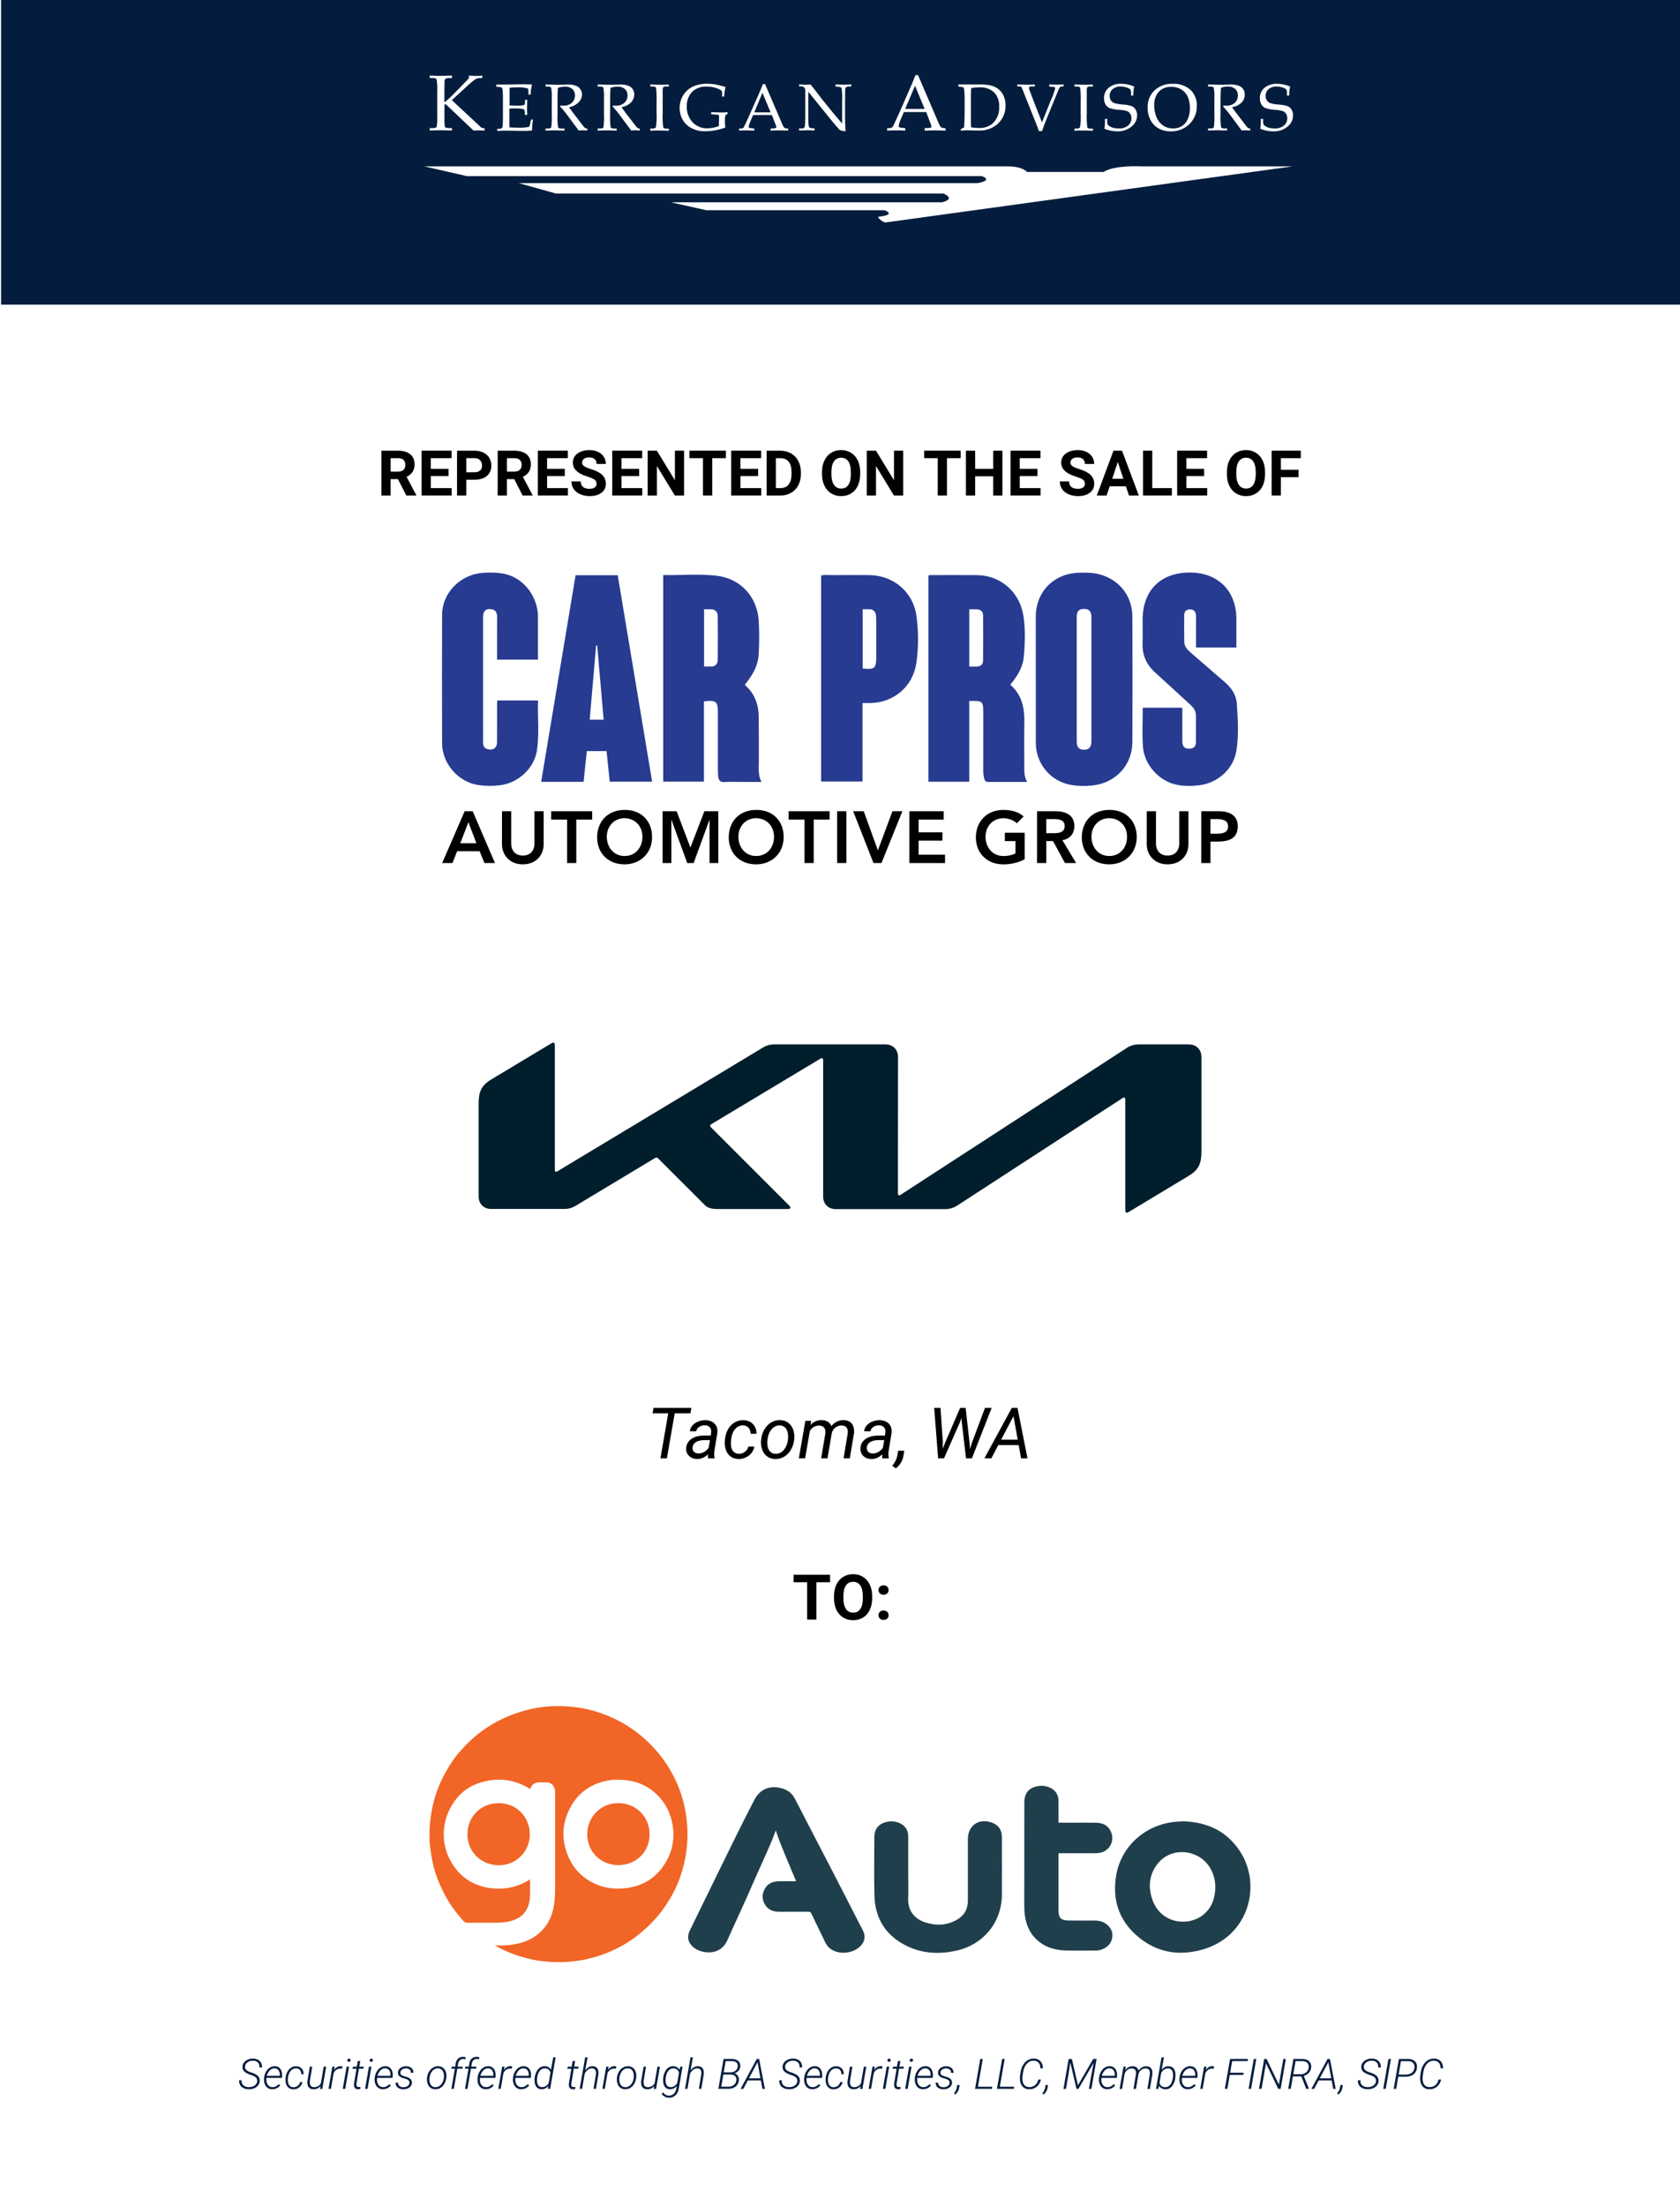 <?xml version="1.0" encoding="UTF-8"?>
<svg id="Layer_1" data-name="Layer 1" xmlns="http://www.w3.org/2000/svg" viewBox="0 0 640 840">
  <defs>
    <style>
      .cls-1 {
        fill: none;
      }

      .cls-1, .cls-2, .cls-3, .cls-4, .cls-5, .cls-6, .cls-7, .cls-8 {
        stroke-width: 0px;
      }

      .cls-3 {
        fill: #273b91;
      }

      .cls-4 {
        fill: #203f4c;
      }

      .cls-5 {
        fill: #fff;
      }

      .cls-6 {
        fill: #f16526;
      }

      .cls-7 {
        fill: #041d3e;
      }

      .cls-8 {
        fill: #001e2c;
      }
    </style>
  </defs>
  <rect class="cls-5" width="640" height="840"/>
  <path class="cls-8" d="M342.07,454.3c0,.52.17.83.47.83.26,0,.47-.14.66-.28l85.82-55.7c1.45-1.01,3.19-1.53,4.96-1.49h18.86c2.89,0,4.85,1.93,4.85,4.82v36.01c0,4.35-.96,6.88-4.82,9.2l-22.88,13.77c-.23.16-.5.28-.77.28s-.55-.22-.55-1.02v-42.01c0-.5-.14-.83-.47-.83-.24,0-.47.12-.66.28l-62.72,40.75c-1.43.96-3.11,1.49-4.82,1.46h-41.57c-2.92,0-4.85-1.93-4.85-4.85v-51.9c0-.39-.17-.74-.5-.74-.24,0-.47.13-.66.28l-41.38,24.83c-.41.28-.52.47-.52.66,0,.17.08.33.36.63l29.57,29.54c.39.39.66.69.66,1.02,0,.28-.44.5-.96.5h-26.71c-2.09,0-3.72-.3-4.85-1.43l-17.92-17.9c-.14-.16-.33-.28-.55-.28-.19,0-.38.07-.55.17l-29.95,18.01c-1.82,1.1-3.06,1.4-4.85,1.4h-27.56c-2.95.03-4.87-1.93-4.87-4.82v-35.32c0-4.38.96-6.88,4.85-9.2l23.02-13.82c.18-.12.39-.19.61-.19.36,0,.55.36.55,1.16v47.3c0,.5.11.72.47.72.24,0,.47-.14.69-.28l77.75-46.78c1.49-1.02,3.3-1.51,5.12-1.43h41.85c2.89,0,4.85,1.93,4.85,4.82l-.03,51.84h.03Z"/>
  <g>
    <path class="cls-7" d="M97.96,792.49c.12-.98-.4-1.7-1.57-2.16l-1.49-.54-.48-.2c-1.48-.63-2.16-1.56-2.05-2.79.05-.6.26-1.14.64-1.59s.88-.81,1.5-1.06,1.28-.36,1.98-.35c.67.02,1.27.17,1.8.46s.92.7,1.19,1.21.37,1.09.31,1.73h-.96c.07-.77-.11-1.39-.54-1.86s-1.05-.71-1.84-.73c-.82-.01-1.53.18-2.11.57s-.92.92-1,1.59c-.07.54.09,1,.47,1.37.38.38,1.05.71,2,.99,1.21.39,2.05.85,2.52,1.38s.68,1.18.61,1.94c-.06.62-.28,1.17-.66,1.63s-.89.81-1.52,1.06-1.32.36-2.05.34c-.72,0-1.38-.15-1.96-.45s-1.02-.69-1.3-1.2-.4-1.09-.35-1.76h.95c-.08.79.13,1.42.64,1.89s1.19.71,2.07.72,1.61-.19,2.21-.59.93-.94,1.01-1.61Z"/>
    <path class="cls-7" d="M103.68,795.49c-.68-.01-1.26-.2-1.76-.57s-.86-.87-1.09-1.5-.31-1.32-.25-2.05l.02-.27c.07-.78.3-1.52.7-2.23s.89-1.25,1.48-1.62,1.24-.55,1.92-.54c.63.01,1.16.18,1.6.52s.75.8.95,1.39.26,1.25.19,1.97l-.06.57h-5.85l-.02.19c-.08.57-.04,1.11.12,1.63s.43.93.79,1.23.81.46,1.32.47c.5.02.95-.08,1.35-.29s.77-.49,1.11-.84l.55.45c-.38.49-.83.86-1.36,1.11s-1.1.37-1.72.36ZM104.66,787.52c-.68-.03-1.28.21-1.82.72s-.94,1.22-1.21,2.13h4.91s.02-.11.02-.11c.09-.74-.04-1.38-.39-1.91s-.86-.81-1.51-.83Z"/>
    <path class="cls-7" d="M111.76,794.71c.61.02,1.16-.15,1.63-.51s.79-.85.94-1.46h.88c-.16.84-.57,1.51-1.23,2.03s-1.42.76-2.27.74c-.68-.02-1.26-.2-1.72-.56s-.8-.86-1-1.49-.27-1.35-.2-2.15l.03-.34c.06-.55.2-1.08.4-1.59s.48-.97.82-1.37.75-.71,1.23-.95,1.01-.34,1.61-.32c.86.02,1.55.31,2.06.88s.75,1.28.72,2.14h-.88c.01-.66-.16-1.18-.51-1.59s-.83-.61-1.43-.63c-.65-.02-1.22.17-1.71.56s-.87.96-1.12,1.68-.37,1.49-.35,2.3c.02.84.2,1.48.56,1.93s.87.69,1.52.71Z"/>
    <path class="cls-7" d="M122.1,794.27c-.67.84-1.6,1.25-2.78,1.22-.8-.02-1.39-.3-1.78-.86s-.53-1.34-.42-2.33l.91-5.41h.92l-.9,5.44c-.03.28-.03.56,0,.84.04.48.18.85.43,1.11s.59.4,1.03.41c.62.03,1.2-.12,1.73-.43s.88-.73,1.03-1.24l1.05-6.12h.94l-1.47,8.45h-.91l.23-1.06Z"/>
    <path class="cls-7" d="M130.31,787.67c-.2-.04-.41-.07-.62-.07-.59,0-1.14.18-1.63.54s-.83.82-.99,1.38l-1,5.81h-.92l1.47-8.45h.91l-.28,1.34c.31-.5.68-.88,1.11-1.14s.91-.39,1.43-.38c.18,0,.4.04.64.11l-.12.85Z"/>
    <path class="cls-7" d="M131.51,795.33h-.94l1.48-8.45h.93l-1.47,8.45ZM132.31,784.44c.03-.34.25-.55.67-.64.2.04.35.1.43.19s.14.24.17.45c-.05.2-.13.34-.23.43s-.25.16-.45.2c-.42-.06-.62-.27-.6-.63Z"/>
    <path class="cls-7" d="M137.25,784.72l-.38,2.16h1.7l-.13.77h-1.7l-.94,5.64-.02.48c0,.57.26.86.78.88.16,0,.41-.01.76-.05l-.04.77c-.31.09-.62.13-.94.12-.55-.01-.95-.2-1.2-.57s-.34-.91-.27-1.62l.93-5.63h-1.52l.14-.77h1.5l.38-2.16h.93Z"/>
    <path class="cls-7" d="M140.02,795.33h-.94l1.48-8.45h.93l-1.47,8.45ZM140.81,784.44c.03-.34.25-.55.67-.64.2.04.35.1.43.19s.14.24.17.45c-.05.2-.13.34-.23.43s-.25.16-.45.2c-.42-.06-.62-.27-.6-.63Z"/>
    <path class="cls-7" d="M145.83,795.49c-.68-.01-1.26-.2-1.76-.57s-.86-.87-1.09-1.5-.31-1.32-.25-2.05l.02-.27c.07-.78.3-1.52.7-2.23s.89-1.25,1.48-1.62,1.24-.55,1.92-.54c.63.01,1.16.18,1.6.52s.75.8.95,1.39.26,1.25.19,1.97l-.06.57h-5.85l-.02.19c-.08.57-.04,1.11.12,1.63s.43.93.79,1.23.81.46,1.32.47c.5.02.95-.08,1.35-.29s.77-.49,1.11-.84l.55.45c-.38.49-.83.86-1.36,1.11s-1.1.37-1.72.36ZM146.82,787.52c-.68-.03-1.28.21-1.82.72s-.94,1.22-1.21,2.13h4.91s.02-.11.02-.11c.09-.74-.04-1.38-.39-1.91s-.86-.81-1.51-.83Z"/>
    <path class="cls-7" d="M155.99,793.13c.08-.72-.35-1.24-1.31-1.56l-1.34-.4c-1.23-.42-1.82-1.11-1.75-2.09.04-.7.36-1.27.97-1.71s1.34-.66,2.18-.64c.83.01,1.5.24,2.02.7s.76,1.06.72,1.82h-.92c.03-.5-.13-.92-.47-1.23s-.81-.48-1.38-.49c-.59,0-1.09.14-1.5.42s-.64.65-.69,1.11c-.08.67.33,1.14,1.23,1.41l.98.28.52.18c1.18.44,1.73,1.16,1.66,2.16-.04.68-.33,1.23-.88,1.67s-1.25.68-2.11.73h-.32c-.57,0-1.08-.11-1.54-.32s-.81-.51-1.05-.89-.35-.82-.32-1.31h.93c0,.54.18.96.54,1.27s.85.47,1.48.48c.62,0,1.16-.14,1.59-.43s.69-.67.75-1.14Z"/>
    <path class="cls-7" d="M162.7,791.03c.09-.82.34-1.57.75-2.25s.91-1.2,1.52-1.55,1.26-.52,1.97-.51c.7.01,1.29.2,1.79.57s.85.88,1.08,1.52.3,1.36.23,2.14l-.02.15c-.16,1.33-.63,2.4-1.42,3.21s-1.74,1.2-2.84,1.17c-.95-.02-1.71-.36-2.27-1.05s-.85-1.58-.84-2.7l.02-.45.02-.27ZM163.61,791.29c-.07.62-.02,1.19.14,1.71s.41.93.76,1.23.78.45,1.3.47c.56.01,1.08-.13,1.54-.43s.85-.72,1.15-1.26.5-1.14.59-1.8l.02-.26c.09-1-.06-1.83-.46-2.46s-.99-.96-1.75-.98c-.83-.03-1.55.3-2.16.96s-.98,1.56-1.11,2.67l-.02.14Z"/>
    <path class="cls-7" d="M171.95,795.33l1.34-7.69h-1.36l.14-.77h1.35l.16-1.15c.13-.83.45-1.47.95-1.92s1.13-.67,1.88-.66c.3.01.64.06,1.02.16l-.16.77c-.29-.08-.57-.12-.84-.12-.52,0-.95.17-1.29.51s-.56.81-.64,1.41l-.15,1h1.96l-.14.77h-1.95l-1.34,7.69h-.94Z"/>
    <path class="cls-7" d="M177.14,795.33l1.34-7.69h-1.36l.14-.77h1.35l.16-1.15c.13-.83.45-1.47.95-1.92s1.13-.67,1.88-.66c.3.01.64.06,1.02.16l-.16.77c-.29-.08-.57-.12-.84-.12-.52,0-.95.17-1.29.51s-.56.81-.64,1.41l-.15,1h1.96l-.14.77h-1.95l-1.34,7.69h-.94Z"/>
    <path class="cls-7" d="M185.02,795.49c-.68-.01-1.26-.2-1.76-.57s-.86-.87-1.09-1.5-.31-1.32-.25-2.05l.02-.27c.07-.78.3-1.52.7-2.23s.89-1.25,1.48-1.62,1.24-.55,1.92-.54c.63.01,1.16.18,1.6.52s.75.8.95,1.39.26,1.25.19,1.97l-.06.57h-5.85l-.02.19c-.08.57-.04,1.11.12,1.63s.43.93.79,1.23.81.46,1.32.47c.5.02.95-.08,1.35-.29s.77-.49,1.11-.84l.55.45c-.38.49-.83.86-1.36,1.11s-1.1.37-1.72.36ZM186.01,787.52c-.68-.03-1.28.21-1.82.72s-.94,1.22-1.21,2.13h4.91s.02-.11.02-.11c.09-.74-.04-1.38-.39-1.91s-.86-.81-1.51-.83Z"/>
    <path class="cls-7" d="M194.99,787.67c-.2-.04-.41-.07-.62-.07-.59,0-1.14.18-1.63.54s-.83.82-.99,1.38l-1,5.81h-.92l1.47-8.45h.91l-.28,1.34c.31-.5.68-.88,1.11-1.14s.91-.39,1.43-.38c.18,0,.4.04.64.11l-.12.85Z"/>
    <path class="cls-7" d="M198.51,795.49c-.68-.01-1.26-.2-1.76-.57s-.86-.87-1.09-1.5-.31-1.32-.25-2.05l.02-.27c.07-.78.3-1.52.7-2.23s.89-1.25,1.48-1.62,1.24-.55,1.92-.54c.63.01,1.16.18,1.6.52s.75.8.95,1.39.26,1.25.19,1.97l-.06.57h-5.85l-.02.19c-.08.57-.04,1.11.12,1.63s.43.93.79,1.23.81.46,1.32.47c.5.02.95-.08,1.35-.29s.77-.49,1.11-.84l.55.45c-.38.49-.83.86-1.36,1.11s-1.1.37-1.72.36ZM199.5,787.52c-.68-.03-1.28.21-1.82.72s-.94,1.22-1.21,2.13h4.91s.02-.11.02-.11c.09-.74-.04-1.38-.39-1.91s-.86-.81-1.51-.83Z"/>
    <path class="cls-7" d="M203.69,791.08c.12-.89.36-1.67.73-2.36s.81-1.19,1.34-1.53,1.12-.49,1.78-.48c.5.01.96.13,1.37.35s.74.56.98,1l.86-4.74h.92l-2.09,12h-.87l.21-1.12c-.73.89-1.65,1.31-2.73,1.28-.79-.02-1.4-.33-1.85-.92s-.68-1.39-.7-2.39c-.01-.32,0-.64.04-.94l.02-.16ZM204.63,791.24c-.04.35-.06.72-.05,1.11.02.71.19,1.27.5,1.68.31.41.75.62,1.32.64.58.02,1.09-.12,1.52-.4s.81-.66,1.11-1.12l.68-3.98c-.15-.5-.4-.9-.75-1.19s-.79-.44-1.32-.46c-.79-.03-1.45.28-1.98.91s-.87,1.51-1.02,2.63l-.02.16Z"/>
    <path class="cls-7" d="M219.1,784.72l-.38,2.16h1.7l-.13.77h-1.7l-.94,5.64-.02.48c0,.57.26.86.78.88.16,0,.41-.01.76-.05l-.04.77c-.31.09-.62.13-.94.12-.55-.01-.95-.2-1.2-.57s-.34-.91-.27-1.62l.93-5.63h-1.52l.14-.77h1.5l.38-2.16h.93Z"/>
    <path class="cls-7" d="M222.91,788.31c.81-1.08,1.77-1.61,2.88-1.59.81.02,1.4.3,1.77.85s.5,1.3.39,2.26l-.92,5.5h-.92l.92-5.51c.03-.3.04-.58.02-.86-.09-.93-.59-1.4-1.52-1.43-.55-.01-1.06.15-1.53.49-.47.34-.89.84-1.25,1.52l-1,5.79h-.92l2.09-12h.92l-.92,4.98Z"/>
    <path class="cls-7" d="M234.64,787.67c-.2-.04-.41-.07-.62-.07-.59,0-1.14.18-1.63.54s-.83.82-.99,1.38l-1,5.81h-.92l1.47-8.45h.91l-.28,1.34c.31-.5.68-.88,1.11-1.14s.91-.39,1.43-.38c.18,0,.4.04.64.11l-.12.85Z"/>
    <path class="cls-7" d="M235.04,791.03c.09-.82.34-1.57.75-2.25s.91-1.2,1.52-1.55,1.26-.52,1.97-.51c.7.01,1.29.2,1.79.57s.85.88,1.08,1.52.3,1.36.23,2.14l-.02.15c-.16,1.33-.63,2.4-1.42,3.21s-1.74,1.2-2.84,1.17c-.95-.02-1.71-.36-2.27-1.05s-.85-1.58-.84-2.7l.02-.45.02-.27ZM235.94,791.29c-.07.62-.02,1.19.14,1.71s.41.93.76,1.23.78.45,1.3.47c.56.01,1.08-.13,1.54-.43s.85-.72,1.15-1.26.5-1.14.59-1.8l.02-.26c.09-1-.06-1.83-.46-2.46s-.99-.96-1.75-.98c-.83-.03-1.55.3-2.16.96s-.98,1.56-1.11,2.67l-.02.14Z"/>
    <path class="cls-7" d="M249.24,794.27c-.67.84-1.6,1.25-2.78,1.22-.8-.02-1.39-.3-1.78-.86s-.53-1.34-.42-2.33l.91-5.41h.92l-.9,5.44c-.03.28-.03.56,0,.84.04.48.18.85.43,1.11s.59.4,1.03.41c.62.03,1.2-.12,1.73-.43s.88-.73,1.03-1.24l1.05-6.12h.94l-1.47,8.45h-.91l.23-1.06Z"/>
    <path class="cls-7" d="M256.49,786.72c.51.02.97.14,1.38.36s.74.57.98,1.02l.29-1.22h.87l-1.42,8.3c-.1.71-.32,1.33-.67,1.88s-.8.96-1.34,1.25-1.15.42-1.82.4c-.53-.01-1.04-.14-1.52-.4-.49-.26-.88-.62-1.18-1.09l.58-.55c.54.81,1.24,1.22,2.1,1.24.77.02,1.42-.21,1.93-.7s.85-1.15.98-1.99l.2-.98c-.75.86-1.65,1.27-2.71,1.24-.79-.02-1.41-.32-1.85-.91s-.67-1.38-.69-2.39c-.03-.93.12-1.85.47-2.77s.81-1.59,1.4-2.05,1.26-.67,2.01-.65ZM253.59,791.24l-.05.73c-.02.85.13,1.51.45,1.98s.77.71,1.38.73c.52.02,1.01-.1,1.46-.37.45-.26.84-.66,1.17-1.18l.66-3.94c-.14-.5-.38-.9-.73-1.2s-.79-.45-1.33-.46c-.8-.03-1.46.28-1.98.92s-.87,1.57-1.04,2.79Z"/>
    <path class="cls-7" d="M263.04,788.31c.81-1.08,1.77-1.61,2.88-1.59.81.02,1.4.3,1.77.85s.5,1.3.39,2.26l-.92,5.5h-.92l.92-5.51c.03-.3.04-.58.02-.86-.09-.93-.59-1.4-1.52-1.43-.55-.01-1.06.15-1.53.49-.47.34-.89.84-1.25,1.52l-1,5.79h-.92l2.09-12h.92l-.92,4.98Z"/>
    <path class="cls-7" d="M273.66,795.33l1.98-11.38h3.2c1.09.03,1.91.3,2.46.81s.79,1.21.7,2.11c-.06.59-.27,1.11-.65,1.55s-.88.78-1.52,1c.54.17.96.49,1.27.97s.43,1.03.38,1.66c-.08.99-.48,1.78-1.2,2.37-.72.59-1.66.89-2.82.89h-3.8ZM275.56,789.87l-.81,4.64h2.73c.82,0,1.51-.21,2.07-.64s.88-1.03.97-1.79c.07-.66-.08-1.19-.45-1.58s-.9-.6-1.61-.62h-2.91ZM275.7,789.06h2.49c.81,0,1.47-.21,1.98-.61.51-.4.8-.94.87-1.61.13-1.32-.61-2.01-2.23-2.06h-2.37s-.75,4.28-.75,4.28Z"/>
    <path class="cls-7" d="M289.85,792.14h-4.98l-1.7,3.2h-1.04l6.15-11.38h.91l2.2,11.38h-.95l-.59-3.2ZM285.3,791.33h4.4l-1.12-6.16-3.27,6.16Z"/>
    <path class="cls-7" d="M303.72,792.49c.12-.98-.4-1.7-1.57-2.16l-1.49-.54-.48-.2c-1.48-.63-2.16-1.56-2.05-2.79.05-.6.26-1.14.64-1.59s.88-.81,1.5-1.06,1.28-.36,1.98-.35c.67.02,1.27.17,1.8.46s.92.7,1.19,1.21.37,1.09.31,1.73h-.96c.07-.77-.11-1.39-.54-1.86s-1.05-.71-1.84-.73c-.82-.01-1.53.18-2.11.57s-.92.92-1,1.59c-.07.54.09,1,.47,1.37.38.38,1.05.71,2,.99,1.21.39,2.05.85,2.52,1.38s.68,1.18.61,1.94c-.06.62-.28,1.17-.66,1.63s-.89.81-1.52,1.06-1.32.36-2.05.34c-.72,0-1.38-.15-1.96-.45s-1.02-.69-1.3-1.2-.4-1.09-.35-1.76h.95c-.08.79.13,1.42.64,1.89s1.19.71,2.07.72,1.61-.19,2.21-.59.93-.94,1.01-1.61Z"/>
    <path class="cls-7" d="M309.44,795.49c-.68-.01-1.26-.2-1.76-.57s-.86-.87-1.09-1.5-.31-1.32-.25-2.05l.02-.27c.07-.78.3-1.52.7-2.23s.89-1.25,1.48-1.62,1.24-.55,1.92-.54c.63.01,1.16.18,1.6.52s.75.8.95,1.39.26,1.25.19,1.97l-.06.57h-5.85l-.02.19c-.08.57-.04,1.11.12,1.63s.43.93.79,1.23.81.46,1.32.47c.5.02.95-.08,1.35-.29s.77-.49,1.11-.84l.55.45c-.38.49-.83.86-1.36,1.11s-1.1.37-1.72.36ZM310.43,787.52c-.68-.03-1.28.21-1.82.72s-.94,1.22-1.21,2.13h4.91s.02-.11.02-.11c.09-.74-.04-1.38-.39-1.91s-.86-.81-1.51-.83Z"/>
    <path class="cls-7" d="M317.52,794.71c.61.02,1.16-.15,1.63-.51.47-.36.79-.85.94-1.46h.88c-.16.84-.57,1.51-1.23,2.03s-1.42.76-2.27.74c-.68-.02-1.26-.2-1.72-.56s-.8-.86-1-1.49-.27-1.35-.2-2.15l.03-.34c.06-.55.2-1.08.4-1.59s.48-.97.82-1.37.75-.71,1.23-.95,1.02-.34,1.61-.32c.87.02,1.55.31,2.06.88.51.56.75,1.28.72,2.14h-.88c.01-.66-.16-1.18-.51-1.59-.35-.4-.82-.61-1.43-.63-.64-.02-1.22.17-1.71.56s-.87.96-1.12,1.68-.37,1.49-.35,2.3c.02.84.2,1.48.56,1.93s.87.69,1.52.71Z"/>
    <path class="cls-7" d="M327.86,794.27c-.67.84-1.6,1.25-2.78,1.22-.8-.02-1.39-.3-1.78-.86s-.53-1.34-.42-2.33l.91-5.41h.92l-.9,5.44c-.03.28-.03.56,0,.84.04.48.18.85.43,1.11s.59.4,1.03.41c.62.03,1.2-.12,1.73-.43s.88-.73,1.03-1.24l1.05-6.12h.94l-1.47,8.45h-.91l.23-1.06Z"/>
    <path class="cls-7" d="M336.07,787.67c-.2-.04-.41-.07-.62-.07-.59,0-1.14.18-1.63.54s-.83.82-.99,1.38l-1,5.81h-.92l1.47-8.45h.91l-.28,1.34c.31-.5.68-.88,1.11-1.14s.91-.39,1.43-.38c.18,0,.4.04.64.11l-.12.85Z"/>
    <path class="cls-7" d="M337.27,795.33h-.94l1.48-8.45h.93l-1.47,8.45ZM338.07,784.44c.03-.34.25-.55.67-.64.2.04.35.1.43.19s.14.24.17.45c-.05.2-.13.34-.23.43s-.25.16-.45.2c-.42-.06-.62-.27-.6-.63Z"/>
    <path class="cls-7" d="M343.01,784.72l-.38,2.16h1.7l-.13.77h-1.7l-.94,5.64-.02.48c0,.57.26.86.78.88.16,0,.41-.01.76-.05l-.04.77c-.31.09-.62.13-.94.12-.55-.01-.95-.2-1.2-.57s-.34-.91-.27-1.62l.93-5.63h-1.52l.14-.77h1.5l.38-2.16h.93Z"/>
    <path class="cls-7" d="M345.78,795.33h-.94l1.48-8.45h.93l-1.47,8.45ZM346.57,784.44c.03-.34.25-.55.67-.64.2.04.35.1.43.19s.14.24.17.45c-.05.2-.13.34-.23.43s-.25.16-.45.2c-.42-.06-.62-.27-.6-.63Z"/>
    <path class="cls-7" d="M351.6,795.49c-.68-.01-1.26-.2-1.76-.57s-.86-.87-1.09-1.5-.31-1.32-.25-2.05l.02-.27c.07-.78.3-1.52.7-2.23s.89-1.25,1.48-1.62,1.24-.55,1.92-.54c.63.01,1.16.18,1.6.52s.75.8.95,1.39.26,1.25.19,1.97l-.06.57h-5.85l-.02.19c-.08.57-.04,1.11.12,1.63s.43.93.79,1.23.81.46,1.32.47c.5.02.95-.08,1.35-.29s.77-.49,1.11-.84l.55.45c-.38.49-.83.86-1.36,1.11s-1.1.37-1.72.36ZM352.58,787.52c-.68-.03-1.28.21-1.82.72s-.94,1.22-1.21,2.13h4.91s.02-.11.02-.11c.09-.74-.04-1.38-.39-1.91s-.86-.81-1.51-.83Z"/>
    <path class="cls-7" d="M361.75,793.13c.08-.72-.35-1.24-1.31-1.56l-1.34-.4c-1.23-.42-1.82-1.11-1.75-2.09.04-.7.36-1.27.97-1.71s1.34-.66,2.18-.64c.83.01,1.5.24,2.02.7s.75,1.06.72,1.82h-.92c.03-.5-.13-.92-.47-1.23s-.81-.48-1.38-.49c-.59,0-1.09.14-1.5.42s-.64.65-.69,1.11c-.08.67.33,1.14,1.23,1.41l.98.28.52.18c1.18.44,1.73,1.16,1.66,2.16-.04.68-.33,1.23-.88,1.67s-1.25.68-2.11.73h-.32c-.57,0-1.08-.11-1.54-.32s-.81-.51-1.05-.89-.35-.82-.32-1.31h.93c0,.54.18.96.54,1.27s.85.47,1.48.48c.62,0,1.16-.14,1.59-.43s.69-.67.75-1.14Z"/>
    <path class="cls-7" d="M363.91,797.47l-.52-.43c.6-.69.96-1.38,1.07-2.06l.19-1.11h.91l-.17,1.12c-.17.98-.66,1.8-1.47,2.48Z"/>
    <path class="cls-7" d="M372.55,794.52h5.45l-.14.81h-6.41l1.98-11.38h.96l-1.84,10.56Z"/>
    <path class="cls-7" d="M380.89,794.52h5.45l-.14.81h-6.41l1.98-11.38h.96l-1.84,10.56Z"/>
    <path class="cls-7" d="M396.54,791.79c-.27,1.17-.8,2.09-1.62,2.75s-1.8.98-2.98.95c-1.02-.02-1.82-.38-2.43-1.08s-.93-1.64-.97-2.83c-.02-.41,0-.81.05-1.21l.21-1.38c.16-1.05.49-1.97.97-2.78s1.08-1.41,1.78-1.82,1.47-.6,2.3-.59c1.08.02,1.93.36,2.54,1.03s.91,1.57.9,2.7h-.95c0-.92-.22-1.63-.66-2.13s-1.07-.76-1.88-.79c-1.03-.03-1.91.36-2.64,1.15s-1.2,1.89-1.42,3.29l-.23,1.56-.03.7c-.01.61.08,1.18.27,1.71s.48.93.86,1.2.84.42,1.37.44c.91.03,1.66-.2,2.27-.68s1.06-1.22,1.34-2.2h.93Z"/>
    <path class="cls-7" d="M397.58,797.47l-.52-.43c.6-.69.96-1.38,1.07-2.06l.19-1.11h.91l-.17,1.12c-.17.98-.66,1.8-1.47,2.48Z"/>
    <path class="cls-7" d="M408.33,783.96l2.32,10.02,5.81-10.02h1.29l-1.98,11.38h-.95l.87-4.99.93-4.92-5.79,9.91h-.73l-2.36-9.99-.8,5.05-.86,4.95h-.95l1.98-11.38h1.23Z"/>
    <path class="cls-7" d="M421.76,795.49c-.68-.01-1.26-.2-1.76-.57s-.86-.87-1.09-1.5-.31-1.32-.25-2.05l.02-.27c.07-.78.3-1.52.7-2.23s.89-1.25,1.48-1.62,1.24-.55,1.92-.54c.63.01,1.16.18,1.6.52s.75.8.95,1.39.26,1.25.19,1.97l-.06.57h-5.85l-.02.19c-.08.57-.04,1.11.12,1.63s.43.93.79,1.23.81.46,1.32.47c.5.02.95-.08,1.35-.29s.77-.49,1.11-.84l.55.45c-.38.49-.83.86-1.36,1.11s-1.1.37-1.72.36ZM422.75,787.52c-.68-.03-1.28.21-1.82.72s-.94,1.22-1.21,2.13h4.91s.02-.11.02-.11c.09-.74-.04-1.38-.39-1.91s-.86-.81-1.51-.83Z"/>
    <path class="cls-7" d="M428.89,786.88l-.27,1.38c.76-1.04,1.72-1.55,2.87-1.53.59.01,1.09.16,1.48.45s.64.68.73,1.2c.39-.53.83-.93,1.35-1.22s1.07-.43,1.68-.42c.8.02,1.4.28,1.79.79s.55,1.22.48,2.13l-.02.18-.93,5.51h-.93l.92-5.52c.03-.31.03-.6,0-.88-.1-.92-.63-1.39-1.58-1.4-.64-.01-1.22.2-1.75.62-.53.42-.87.95-1,1.59l-.97,5.59h-.93l.94-5.59c.15-1.44-.38-2.17-1.59-2.21-.6-.01-1.16.18-1.67.56-.52.39-.86.86-1.04,1.44l-1,5.8h-.93l1.47-8.45h.9Z"/>
    <path class="cls-7" d="M447.75,791.15c-.18,1.34-.61,2.41-1.29,3.2s-1.51,1.17-2.5,1.15c-.55-.01-1.04-.13-1.46-.37s-.74-.55-.96-.95l-.27,1.16h-.88l2.09-12h.92l-.88,4.77c.72-.95,1.64-1.41,2.74-1.38.81.02,1.43.32,1.87.9s.66,1.38.68,2.4c0,.33-.01.65-.05.96l-.02.16ZM446.83,790.97l.05-.74c.02-.85-.13-1.5-.45-1.96-.31-.46-.78-.7-1.4-.72-1.14-.02-2.03.56-2.68,1.73l-.64,3.82c.15.5.41.89.78,1.17s.81.42,1.34.43c.78.02,1.43-.28,1.95-.9s.87-1.55,1.04-2.82Z"/>
    <path class="cls-7" d="M452.42,795.49c-.68-.01-1.26-.2-1.76-.57s-.86-.87-1.09-1.5-.31-1.32-.25-2.05l.02-.27c.07-.78.3-1.52.7-2.23s.89-1.25,1.48-1.62,1.24-.55,1.92-.54c.63.01,1.16.18,1.6.52s.75.8.95,1.39.26,1.25.19,1.97l-.06.57h-5.85l-.02.19c-.08.57-.04,1.11.12,1.63s.43.93.79,1.23.81.46,1.32.47c.5.02.95-.08,1.35-.29s.77-.49,1.11-.84l.55.45c-.38.49-.83.86-1.36,1.11s-1.1.37-1.72.36ZM453.41,787.52c-.68-.03-1.28.21-1.82.72s-.94,1.22-1.21,2.13h4.91s.02-.11.02-.11c.09-.74-.04-1.38-.39-1.91s-.86-.81-1.51-.83Z"/>
    <path class="cls-7" d="M462.39,787.67c-.2-.04-.41-.07-.62-.07-.59,0-1.14.18-1.63.54s-.83.82-.99,1.38l-1,5.81h-.92l1.47-8.45h.91l-.28,1.34c.31-.5.68-.88,1.11-1.14s.91-.39,1.43-.38c.18,0,.4.04.64.11l-.12.85Z"/>
    <path class="cls-7" d="M473.63,790.01h-5.14l-.93,5.32h-.95l1.98-11.38h6.86l-.15.81h-5.9l-.77,4.43h5.16l-.15.81Z"/>
    <path class="cls-7" d="M476.6,795.33h-.95l1.98-11.38h.95l-1.98,11.38Z"/>
    <path class="cls-7" d="M487.86,795.33h-.92l-4.66-9.75-1.7,9.75h-.96l1.98-11.38h.92l4.67,9.76,1.7-9.76h.95l-1.97,11.38Z"/>
    <path class="cls-7" d="M495.75,790.6h-3.21l-.83,4.73h-.96l1.98-11.38h3.37c1.14,0,2.01.3,2.62.89s.87,1.39.77,2.39c-.08.76-.36,1.42-.86,1.97s-1.15.95-1.96,1.2l1.94,4.8v.11h-1.02l-1.84-4.73ZM492.68,789.78h2.81c.8,0,1.49-.23,2.06-.7s.9-1.08.99-1.84c.09-.73-.07-1.32-.48-1.76s-1.02-.67-1.82-.7h-2.69s-.87,4.99-.87,4.99Z"/>
    <path class="cls-7" d="M507.3,792.14h-4.98l-1.7,3.2h-1.04l6.15-11.38h.91l2.2,11.38h-.95l-.59-3.2ZM502.75,791.33h4.4l-1.12-6.16-3.27,6.16Z"/>
    <path class="cls-7" d="M509.89,797.47l-.52-.43c.6-.69.96-1.38,1.07-2.06l.19-1.11h.91l-.17,1.12c-.17.98-.66,1.8-1.47,2.48Z"/>
    <path class="cls-7" d="M524.17,792.49c.12-.98-.4-1.7-1.57-2.16l-1.49-.54-.48-.2c-1.48-.63-2.16-1.56-2.05-2.79.05-.6.26-1.14.64-1.59s.88-.81,1.5-1.06,1.28-.36,1.98-.35c.67.02,1.27.17,1.8.46s.92.7,1.19,1.21.37,1.09.31,1.73h-.96c.07-.77-.11-1.39-.54-1.86s-1.05-.71-1.84-.73c-.82-.01-1.53.18-2.11.57s-.92.92-1,1.59c-.07.54.09,1,.47,1.37.38.38,1.05.71,2,.99,1.21.39,2.05.85,2.52,1.38s.68,1.18.61,1.94c-.06.62-.28,1.17-.66,1.63s-.89.81-1.52,1.06-1.32.36-2.05.34c-.72,0-1.38-.15-1.96-.45s-1.02-.69-1.3-1.2-.41-1.09-.35-1.76h.95c-.08.79.13,1.42.64,1.89s1.19.71,2.07.72,1.61-.19,2.21-.59.93-.94,1.01-1.61Z"/>
    <path class="cls-7" d="M527.9,795.33h-.95l1.98-11.38h.95l-1.98,11.38Z"/>
    <path class="cls-7" d="M532.68,790.7l-.8,4.63h-.95l1.98-11.38h3.7c1.06.04,1.88.35,2.46.95s.82,1.39.73,2.39c-.1,1.06-.53,1.9-1.29,2.5s-1.74.91-2.95.91h-2.88ZM532.82,789.89h2.77c.9,0,1.64-.22,2.23-.68s.92-1.09,1.02-1.9c.08-.77-.08-1.38-.5-1.82s-1-.68-1.77-.7h-2.87s-.89,5.1-.89,5.1Z"/>
    <path class="cls-7" d="M549,791.79c-.27,1.17-.8,2.09-1.62,2.75s-1.8.98-2.98.95c-1.02-.02-1.82-.38-2.43-1.08s-.93-1.64-.97-2.83c-.02-.41,0-.81.05-1.21l.21-1.38c.16-1.05.49-1.97.97-2.78s1.08-1.41,1.78-1.82,1.47-.6,2.3-.59c1.08.02,1.93.36,2.54,1.03s.91,1.57.9,2.7h-.95c0-.92-.22-1.63-.66-2.13s-1.07-.76-1.88-.79c-1.03-.03-1.91.36-2.64,1.15s-1.2,1.89-1.42,3.29l-.23,1.56-.03.7c-.01.61.08,1.18.27,1.71s.48.93.86,1.2.84.42,1.37.44c.91.03,1.66-.2,2.27-.68s1.06-1.22,1.34-2.2h.93Z"/>
  </g>
  <g>
    <path class="cls-2" d="M151.61,182.42h-2.8v6.25h-3.52v-17.06h6.34c2.02,0,3.57.45,4.66,1.35s1.64,2.17,1.64,3.81c0,1.16-.25,2.13-.76,2.91s-1.27,1.4-2.29,1.86l3.69,6.97v.16h-3.77l-3.2-6.25ZM148.81,179.57h2.84c.88,0,1.57-.22,2.05-.67s.73-1.07.73-1.86-.23-1.44-.69-1.9-1.16-.69-2.1-.69h-2.82v5.12Z"/>
    <path class="cls-2" d="M170.88,181.27h-6.75v4.57h7.92v2.82h-11.44v-17.06h11.41v2.85h-7.9v4.07h6.75v2.75Z"/>
    <path class="cls-2" d="M177.63,182.66v6.01h-3.52v-17.06h6.66c1.28,0,2.41.23,3.38.7s1.72,1.13,2.24,2,.79,1.85.79,2.95c0,1.67-.57,2.99-1.72,3.96s-2.73,1.45-4.75,1.45h-3.08ZM177.63,179.81h3.14c.93,0,1.64-.22,2.13-.66s.73-1.06.73-1.88-.25-1.51-.74-2.03-1.17-.78-2.04-.8h-3.22v5.36Z"/>
    <path class="cls-2" d="M195.91,182.42h-2.8v6.25h-3.52v-17.06h6.34c2.02,0,3.57.45,4.66,1.35s1.64,2.17,1.64,3.81c0,1.16-.25,2.13-.76,2.91s-1.27,1.4-2.29,1.86l3.69,6.97v.16h-3.77l-3.2-6.25ZM193.11,179.57h2.84c.88,0,1.57-.22,2.05-.67s.73-1.07.73-1.86-.23-1.44-.69-1.9-1.16-.69-2.1-.69h-2.82v5.12Z"/>
    <path class="cls-2" d="M215.17,181.27h-6.75v4.57h7.92v2.82h-11.44v-17.06h11.41v2.85h-7.9v4.07h6.75v2.75Z"/>
    <path class="cls-2" d="M227.25,184.19c0-.66-.23-1.17-.7-1.53s-1.31-.73-2.53-1.12-2.18-.78-2.89-1.17c-1.94-1.05-2.91-2.46-2.91-4.23,0-.92.26-1.74.78-2.47s1.27-1.29,2.24-1.69,2.06-.61,3.28-.61,2.3.22,3.26.66,1.69,1.06,2.22,1.87.79,1.72.79,2.74h-3.52c0-.78-.25-1.39-.74-1.82s-1.18-.65-2.07-.65-1.53.18-2,.54-.71.84-.71,1.44c0,.55.28,1.02.84,1.39s1.38.73,2.47,1.05c2,.6,3.46,1.35,4.37,2.24s1.37,2,1.37,3.33c0,1.48-.56,2.63-1.68,3.47s-2.62,1.26-4.51,1.26c-1.31,0-2.51-.24-3.59-.72s-1.9-1.14-2.47-1.97-.85-1.8-.85-2.91h3.53c0,1.88,1.12,2.82,3.38,2.82.84,0,1.49-.17,1.96-.51s.7-.81.7-1.42Z"/>
    <path class="cls-2" d="M243.5,181.27h-6.75v4.57h7.92v2.82h-11.44v-17.06h11.41v2.85h-7.9v4.07h6.75v2.75Z"/>
    <path class="cls-2" d="M260.61,188.67h-3.52l-6.84-11.23v11.23h-3.52v-17.06h3.52l6.86,11.25v-11.25h3.5v17.06Z"/>
    <path class="cls-2" d="M276.55,174.45h-5.23v14.21h-3.52v-14.21h-5.16v-2.85h13.9v2.85Z"/>
    <path class="cls-2" d="M288.82,181.27h-6.75v4.57h7.92v2.82h-11.44v-17.06h11.41v2.85h-7.9v4.07h6.75v2.75Z"/>
    <path class="cls-2" d="M292.05,188.67v-17.06h5.25c1.5,0,2.84.34,4.03,1.01s2.11,1.64,2.77,2.88,1,2.66,1,4.25v.79c0,1.59-.33,3-.98,4.23s-1.57,2.19-2.76,2.87-2.53,1.02-4.02,1.03h-5.29ZM295.57,174.45v11.39h1.7c1.38,0,2.43-.45,3.15-1.35s1.1-2.18,1.11-3.86v-.9c0-1.73-.36-3.05-1.08-3.94s-1.77-1.34-3.15-1.34h-1.73Z"/>
    <path class="cls-2" d="M327.69,180.52c0,1.68-.3,3.15-.89,4.42s-1.44,2.24-2.55,2.93-2.37,1.03-3.8,1.03-2.68-.34-3.79-1.02-1.97-1.65-2.58-2.91-.92-2.71-.93-4.35v-.84c0-1.68.3-3.16.91-4.44s1.46-2.26,2.57-2.94,2.37-1.03,3.79-1.03,2.69.34,3.79,1.03,1.96,1.66,2.57,2.94.91,2.75.91,4.42v.76ZM324.13,179.75c0-1.79-.32-3.15-.96-4.08s-1.55-1.39-2.74-1.39-2.09.46-2.73,1.38-.96,2.26-.97,4.04v.83c0,1.74.32,3.09.96,4.05s1.56,1.44,2.77,1.44,2.09-.46,2.72-1.39.95-2.28.96-4.05v-.83Z"/>
    <path class="cls-2" d="M344.07,188.67h-3.52l-6.84-11.23v11.23h-3.52v-17.06h3.52l6.86,11.25v-11.25h3.5v17.06Z"/>
    <path class="cls-2" d="M365.98,174.45h-5.23v14.21h-3.52v-14.21h-5.16v-2.85h13.9v2.85Z"/>
    <path class="cls-2" d="M381.87,188.67h-3.52v-7.31h-6.86v7.31h-3.52v-17.06h3.52v6.91h6.86v-6.91h3.52v17.06Z"/>
    <path class="cls-2" d="M395.23,181.27h-6.75v4.57h7.92v2.82h-11.44v-17.06h11.41v2.85h-7.9v4.07h6.75v2.75Z"/>
    <path class="cls-2" d="M413.29,184.19c0-.66-.23-1.17-.7-1.53s-1.31-.73-2.53-1.12-2.18-.78-2.89-1.17c-1.94-1.05-2.91-2.46-2.91-4.23,0-.92.26-1.74.78-2.47s1.27-1.29,2.24-1.69,2.06-.61,3.28-.61,2.3.22,3.26.66,1.69,1.06,2.22,1.87.79,1.72.79,2.74h-3.52c0-.78-.25-1.39-.74-1.82s-1.18-.65-2.07-.65-1.53.18-2,.54-.71.84-.71,1.44c0,.55.28,1.02.84,1.39s1.38.73,2.47,1.05c2,.6,3.46,1.35,4.37,2.24s1.37,2,1.37,3.33c0,1.48-.56,2.63-1.68,3.47s-2.62,1.26-4.51,1.26c-1.31,0-2.51-.24-3.59-.72s-1.9-1.14-2.47-1.97-.85-1.8-.85-2.91h3.53c0,1.88,1.12,2.82,3.38,2.82.84,0,1.49-.17,1.96-.51s.7-.81.7-1.42Z"/>
    <path class="cls-2" d="M428.9,185.15h-6.16l-1.17,3.52h-3.74l6.35-17.06h3.26l6.39,17.06h-3.74l-1.18-3.52ZM423.69,182.3h4.27l-2.14-6.39-2.12,6.39Z"/>
    <path class="cls-2" d="M438.96,185.84h7.46v2.82h-10.98v-17.06h3.52v14.24Z"/>
    <path class="cls-2" d="M458.71,181.27h-6.75v4.57h7.92v2.82h-11.44v-17.06h11.41v2.85h-7.9v4.07h6.75v2.75Z"/>
    <path class="cls-2" d="M481.93,180.52c0,1.68-.3,3.15-.89,4.42s-1.44,2.24-2.55,2.93-2.37,1.03-3.8,1.03-2.68-.34-3.79-1.02-1.97-1.65-2.58-2.91-.92-2.71-.93-4.35v-.84c0-1.68.3-3.16.91-4.44s1.46-2.26,2.57-2.94,2.37-1.03,3.79-1.03,2.69.34,3.79,1.03,1.96,1.66,2.57,2.94.91,2.75.91,4.42v.76ZM478.37,179.75c0-1.79-.32-3.15-.96-4.08s-1.55-1.39-2.74-1.39-2.09.46-2.73,1.38-.96,2.26-.97,4.04v.83c0,1.74.32,3.09.96,4.05s1.56,1.44,2.77,1.44,2.09-.46,2.72-1.39.95-2.28.96-4.05v-.83Z"/>
    <path class="cls-2" d="M494.7,181.69h-6.75v6.97h-3.52v-17.06h11.11v2.85h-7.59v4.41h6.75v2.84Z"/>
  </g>
  <g>
    <path class="cls-2" d="M316.23,602.45h-5.23v14.21h-3.52v-14.21h-5.16v-2.85h13.9v2.85Z"/>
    <path class="cls-2" d="M332.25,608.52c0,1.68-.3,3.15-.89,4.42s-1.44,2.24-2.55,2.93-2.37,1.03-3.8,1.03-2.68-.34-3.79-1.02-1.97-1.65-2.58-2.91-.92-2.71-.93-4.35v-.84c0-1.68.3-3.16.91-4.44s1.46-2.26,2.57-2.94,2.37-1.03,3.79-1.03,2.69.34,3.79,1.03,1.96,1.66,2.57,2.94.91,2.75.91,4.42v.76ZM328.69,607.75c0-1.79-.32-3.15-.96-4.08s-1.55-1.39-2.74-1.39-2.09.46-2.73,1.38-.96,2.26-.97,4.04v.83c0,1.74.32,3.09.96,4.05s1.56,1.44,2.77,1.44,2.09-.46,2.72-1.39.95-2.28.96-4.05v-.83Z"/>
    <path class="cls-2" d="M334.68,605.41c0-.54.18-.98.54-1.31s.82-.5,1.37-.5,1.01.17,1.38.5.54.77.54,1.31-.18.96-.54,1.29-.82.5-1.38.5-1.01-.17-1.37-.5-.54-.76-.54-1.29ZM334.68,615c0-.54.18-.98.54-1.31s.82-.5,1.37-.5,1.01.17,1.38.5.54.77.54,1.31-.18.96-.54,1.29-.82.5-1.38.5-1.01-.17-1.37-.5-.54-.76-.54-1.29Z"/>
  </g>
  <g>
    <rect class="cls-7" x=".42" width="640" height="116"/>
    <g id="Layer_2" data-name="Layer 2">
      <g id="Layer_1-2" data-name="Layer 1-2">
        <path class="cls-5" d="M372.42,69.74h-174.74l14.09,3.94h147.61s5.03,1.96-.51,3.34h-103.32l13.57,3.03h67.83s3.66,1.22,0,2.12c-.25,0-1.15.23-2.54.44.67,1,1.65,1.74,2.79,2.11l155.25-21.37h-57.42s-10.43-.61-14.61,2.12h-29.19s-1.56-2.12-7.3-2.12h-222.29l16.19,3.7h196.15s4.73,1.47-1.54,2.68Z"/>
        <path class="cls-5" d="M172.14,38.14l10.04,9.35.92.87c.15.17.34.29.56.36.31.08.63.11.95.09v.92c-.8-.07-1.51-.09-2.12-.09s-1.34,0-2.08.09l-10.15-9.62c-.33-.32-.55-.49-.63-.49s-.31.2-.31.57v4.46c-.06,1.2-.01,2.4.13,3.59.15.36.68.53,1.6.53h1.11v.92c-1.62-.07-3.03-.09-4.26-.09s-2.67,0-4.19.09v-.92h1.19c.79,0,1.26-.15,1.42-.43.24-1.22.32-2.46.24-3.7v-9.87c.09-1.52,0-3.05-.24-4.55-.16-.35-.63-.51-1.42-.51h-1.19v-.93c1.8.08,3.1.11,3.9.11.59,0,2.1-.03,4.55-.11v.93l-1.2.04c-.44-.03-.88.06-1.27.27-.22.25-.34.57-.33.91,0,.45-.07,1.75-.07,3.9v4.01h.2c.8-.66,1.5-1.26,2.08-1.8.57-.55,1.54-1.51,2.86-2.87l4.19-4.35v-1.03c1.08.08,1.98.11,2.67.11s1.55,0,2.44-.11v.93h-.76c-.62-.02-1.24.12-1.79.4-1.21.86-2.35,1.81-3.41,2.84l-5.65,5.17Z"/>
        <path class="cls-5" d="M194.07,41.34v7.16c1.2.09,2.5.13,3.87.13.8.01,1.61-.03,2.4-.12.46-.06.9-.17,1.34-.32.21-.73.41-1.63.63-2.67h.71c-.17,1.2-.28,2.41-.33,3.62v.56c-.95.08-1.87.12-2.79.12h-1.94c-2.14,0-3.71-.08-4.71-.08s-2.24,0-3.83.08v-.77h.37c.46.05.92-.02,1.34-.21.2-.13.32-.47.37-.99s.09-1.66.09-3.43v-6.86c0-1.12,0-2.03-.08-2.67,0-.42-.06-.85-.17-1.26-.05-.13-.14-.25-.27-.32-.34-.12-.69-.19-1.06-.2l-.95-.09v-.84h4.33l4.74-.07h2.24c.78-.01,1.55.01,2.32.08-.35,1.24-.52,2.53-.52,3.82h-.84c.01-.75-.03-1.51-.13-2.26-1.14-.36-2.33-.53-3.53-.48-1.12,0-2.3,0-3.54.15v6.72c.81.05,1.53.08,2.16.08,1.11.07,2.23,0,3.33-.2.27-.13.39-.55.39-1.34v-.68h.84c0,1.24-.08,2.24-.08,2.98s0,1.71.08,2.76h-.91v-.71c0-.8-.15-1.34-.45-1.46-1.07-.26-2.17-.35-3.27-.27-.68-.05-1.4-.03-2.15.04Z"/>
        <path class="cls-5" d="M216.76,40.81c.81,1.17,1.81,2.5,3,4.01l2.36,3.07c.24.34.52.64.84.91.14.07.29.1.44.11h.32v.77c-.68,0-1.34-.08-1.79-.08-.5,0-.99.03-1.48.08l-4.38-5.9c-.81-1.08-1.68-2.15-2.67-3.18l.12-.43c.48,0,.83.07,1.06.07,1.17.07,2.33-.31,3.23-1.07.8-.7,1.25-1.73,1.23-2.79.06-.93-.3-1.85-.99-2.48-.8-.66-1.81-.98-2.84-.91-.91,0-1.82.16-2.67.48-.11,1.34-.15,2.67-.15,4.21v5.96c-.08,1.61-.01,3.23.21,4.83.13.32.59.48,1.34.48h1.1v.77c-1.34,0-2.5-.08-3.39-.08s-1.99,0-3.83.08v-.77h.92c.71,0,1.12-.16,1.26-.47.21-1.61.28-3.24.2-4.86v-5.94c.08-1.43,0-2.87-.23-4.29-.16-.31-.65-.45-1.5-.45h-.65v-.77c1.52,0,2.67.08,3.5.08h2.35c1.01,0,2.03-.07,2.55-.07,1.08-.04,2.17.12,3.19.47.69.26,1.27.73,1.68,1.34.39.57.61,1.24.63,1.94-.02,1.16-.5,2.27-1.34,3.07-.99.96-2.26,1.6-3.62,1.83Z"/>
        <path class="cls-5" d="M236.76,40.81c.81,1.16,1.8,2.51,3,4.01l2.36,3.07c.24.34.52.64.84.91.14.07.29.1.44.11h.31v.77c-.68,0-1.27-.08-1.79-.08-.49,0-.98.03-1.47.08l-4.38-5.9c-.81-1.08-1.68-2.15-2.67-3.18l.12-.43c.48,0,.84.07,1.07.07,1.17.07,2.33-.31,3.23-1.07.81-.7,1.26-1.72,1.24-2.79.05-.93-.31-1.84-.99-2.48-.8-.66-1.81-.98-2.84-.91-.91,0-1.82.16-2.67.48-.09,1.34-.13,2.67-.13,4.21v5.96c-.08,1.61-.01,3.23.2,4.83.14.32.59.48,1.34.48h.96v.77c-1.34,0-2.5-.08-3.39-.08s-1.99,0-3.85.08v-.77h.93c.69,0,1.12-.16,1.26-.47.21-1.61.28-3.24.2-4.86v-5.94c.08-1.43,0-2.87-.23-4.29-.16-.31-.65-.45-1.5-.45h-.67v-.77c1.54,0,2.67.08,3.51.08h2.34c1,0,2.04-.07,2.56-.07,1.11-.05,2.23.1,3.29.47.69.25,1.28.72,1.68,1.34.39.61.59,1.32.57,2.04-.02,1.11-.47,2.17-1.24,2.96-1,.97-2.27,1.6-3.65,1.83Z"/>
        <path class="cls-5" d="M247.78,48.95h.77c.76,0,1.23-.19,1.34-.56.24-1.77.32-3.56.23-5.34v-4.15c.08-1.82.01-3.64-.2-5.45-.13-.33-.52-.51-1.19-.51h-.99v-.77c1.36.05,2.7.08,4.01.08,1.12,0,2.12,0,3.03-.08v.77h-.95c-.38-.05-.77.02-1.11.21-.2.31-.3.68-.27,1.06v8.96c-.09,1.78-.02,3.57.21,5.34.13.33.59.49,1.34.49h.81v.77c-1.01,0-2.11-.08-3.31-.08s-2.67,0-3.77.08l.04-.83Z"/>
        <path class="cls-5" d="M276.32,43.89c-.12.7-.19,1.4-.19,2.11,0,.85.07,1.71.19,2.55-1.2.46-2.45.81-3.71,1.04-1.32.25-2.66.38-4.01.39-1.77.04-3.53-.36-5.11-1.15-1.41-.71-2.59-1.81-3.39-3.17-.8-1.41-1.21-3-1.19-4.62,0-1.67.46-3.32,1.34-4.74.85-1.39,2.08-2.52,3.54-3.25,1.8-.82,3.77-1.22,5.74-1.15.89,0,1.79.06,2.67.19,1.05.19,2.09.43,3.11.73l1.06.29c-.26,1.2-.44,2.42-.52,3.65h-.77v-.81c.06-.48-.01-.97-.2-1.42-.59-.45-1.25-.78-1.96-.97-1.17-.41-2.4-.61-3.63-.59-2.05-.15-4.06.56-5.57,1.95-1.43,1.51-2.19,3.53-2.1,5.61-.06,2.05.61,4.06,1.9,5.66,1.48,1.79,3.73,2.78,6.05,2.67,1.45-.03,2.89-.31,4.25-.84.05-.69.08-1.43.08-2.2.03-.59.03-1.18,0-1.76-.01-.12-.08-.22-.17-.29-.44-.09-.89-.14-1.34-.16l-1.46-.12v-.79c1.88.08,3.29.13,4.19.13.68,0,1.37-.04,2.04-.13v.63l-.83.56Z"/>
        <path class="cls-5" d="M294.02,43.81h-7.14l-.84,1.98c-.37.77-.65,1.58-.83,2.42-.02.16.04.31.16.41.25.12.51.19.79.2l1.18.13v.77c-.79,0-1.67-.08-2.67-.08-1.18,0-2.23.03-3.12.08v-.77h.37c.38.03.76-.03,1.11-.17.24-.2.43-.46.53-.76.59-1.19,1.19-2.47,1.79-3.85l3.42-7.71c.91-2.03,1.52-3.53,1.84-4.43h.84l6.25,14.53c.24.61.53,1.2.84,1.78.13.18.29.33.48.44.4.12.81.18,1.23.17v.77c-1.07,0-2.1-.08-3.07-.08s-2.11,0-3.61.08v-.77l1.22-.07c.26,0,.53-.05.77-.15.12-.08.19-.21.19-.35-.07-.4-.2-.78-.37-1.15l-1.35-3.43ZM287.34,42.79h6.22l-3.11-7.48-3.11,7.48Z"/>
        <path class="cls-5" d="M307.92,34.94v8.53c0,1.95,0,3.3.11,4.01,0,.38.09.75.29,1.07.36.2.77.29,1.18.28l.8.07v.77c-.89-.05-1.7-.08-2.44-.08l-3.46.08v-.77h.89c.36.05.73-.03,1.04-.23.2-.24.31-.55.31-.87.09-.91.13-2.14.13-3.7v-9.54c.02-.34-.05-.68-.2-.99-.12-.19-.29-.35-.48-.47-.27-.16-.58-.23-.89-.21h-.77v-.73c1.04,0,1.84.08,2.39.08s1.24,0,1.96-.08c.8.99,1.58,1.96,2.3,2.9s1.46,1.9,2.22,2.92l4.22,5.18c1.52,1.86,2.67,3.15,3.3,3.87v-8c.08-1.81.02-3.63-.19-5.44-.11-.31-.59-.49-1.42-.57l-.93-.09v-.77c1.33.05,2.35.08,3.08.08s1.72-.03,2.96-.08v.77h-.95c-.77,0-1.21.25-1.34.76-.08.35-.11,2.14-.11,5.41v5.56c0,1.5.07,3.28.2,5.34-.66-.08-1.32-.2-1.96-.37-.19-.09-.37-.23-.51-.39-.92-1.01-1.87-2.14-2.88-3.37l-8.85-10.94Z"/>
        <path class="cls-5" d="M352.84,42.67h-8.52l-1,2.38c-.45.92-.77,1.89-.97,2.88-.02.18.04.36.17.48.29.15.61.23.93.24l1.42.16v.92c-.95-.07-2-.09-3.18-.09-1.42,0-2.67,0-3.73.09v-.92h.44c.46.02.91-.05,1.34-.21.29-.24.51-.55.64-.91.69-1.34,1.34-2.94,2.14-4.58l4.01-9.16c1.08-2.43,1.82-4.21,2.2-5.34h1l7.45,17.36c.28.73.61,1.44,1,2.12.14.22.34.4.57.52.47.15.96.22,1.46.21v.92c-1.34-.07-2.5-.09-3.66-.09s-2.51,0-4.31.09v-.92l1.47-.09c.31,0,.63-.05.92-.16.14-.09.22-.24.23-.4-.09-.46-.25-.91-.45-1.34l-1.56-4.17ZM344.83,41.47h7.41l-3.66-8.83-3.75,8.83Z"/>
        <path class="cls-5" d="M367.28,48.49c.12-1.34.2-3.51.2-6.68v-3.59c0-1.47,0-2.67-.16-3.79,0-.37-.07-.74-.23-1.08-.31-.16-.66-.25-1.01-.27l-.99-.15v-.77h8.67c1.12-.02,2.24.09,3.34.32,1.13.2,2.19.66,3.11,1.34.93.69,1.66,1.61,2.12,2.67.51,1.14.76,2.38.73,3.63.07,2.6-.95,5.1-2.82,6.9-1.99,1.84-4.63,2.8-7.33,2.67h-1.52l-2.83-.08c-.67,0-1.51,0-2.54.15v-.59l1.26-.68ZM369.95,48.49c.97.16,1.95.24,2.94.25,1.94.11,3.86-.53,5.34-1.79,1.67-1.66,2.55-3.95,2.4-6.3.14-2.02-.55-4-1.92-5.49-1.54-1.36-3.57-2.04-5.62-1.9-1.03.01-2.06.1-3.08.25-.1.89-.15,1.78-.15,2.67v8.08c-.05,1.46,0,2.86.09,4.15v.07Z"/>
        <path class="cls-5" d="M395.76,49.92c-.36-1.1-.75-2.14-1.14-3.1l-4.42-11.06c-.32-.91-.69-1.8-1.11-2.67-.11-.13-.45-.21-1.06-.21h-.51v-.72c1.34,0,2.38.08,3.27.08s2.1,0,3.43-.08v.77h-1.23c-.27-.03-.55.02-.8.12-.13.08-.2.21-.19.36-.02.12-.02.24,0,.36l1.6,4.27,3.35,8.56,3.27-8.16c.74-1.53,1.33-3.13,1.75-4.78,0-.37-.23-.57-.68-.59h-.51l-1.06-.11v-.81c1.08,0,1.99.08,2.67.08s1.66,0,2.78-.08v.77h-.53c-.31-.03-.62.07-.85.28-.41.61-.73,1.27-.96,1.96l-4.15,10.16c-.64,1.5-1.2,3.03-1.68,4.58h-1.26Z"/>
        <path class="cls-5" d="M409.35,48.95h.77c.77,0,1.23-.19,1.34-.56.23-1.77.31-3.56.23-5.34v-4.15c.08-1.82.01-3.64-.2-5.45-.13-.33-.53-.51-1.19-.51h-1v-.77c1.34,0,2.67.08,4.01.08,1.11,0,2.12,0,3.03-.08v.77h-.96c-.38-.05-.76.02-1.1.21-.2.31-.3.68-.27,1.06v8.96c-.08,1.78-.01,3.57.2,5.34.15.33.6.49,1.34.49h.81v.77c-1.01,0-2.12-.08-3.31-.08-1.34,0-2.67,0-3.78.08l.08-.83Z"/>
        <path class="cls-5" d="M432.08,32.99c-.26,1.12-.38,2.26-.36,3.41h-.85v-.99c.05-.46-.05-.93-.27-1.34-.38-.35-.84-.6-1.34-.73-.74-.26-1.51-.39-2.3-.39-1.13-.07-2.24.29-3.11,1-.74.64-1.15,1.57-1.12,2.55-.02.6.14,1.19.45,1.7.3.47.74.83,1.26,1.03,1.08.31,2.2.5,3.33.56,1.17.05,2.32.27,3.43.64.61.28,1.11.75,1.43,1.34.38.64.57,1.38.55,2.12,0,1.67-.77,3.24-2.08,4.27-1.55,1.28-3.53,1.94-5.54,1.84-.8,0-1.6-.08-2.39-.24-.82-.17-1.63-.41-2.42-.71.16-1.26.23-2.53.2-3.81h.84v.61c-.04.5,0,1,.13,1.48.13.25.33.46.57.6.49.35,1.03.6,1.62.73.66.18,1.34.26,2.03.25,1.3.09,2.58-.3,3.61-1.1.82-.69,1.29-1.72,1.27-2.79.02-.59-.13-1.17-.44-1.67-.28-.46-.7-.82-1.2-1.03-.93-.3-1.91-.46-2.88-.49-1.28-.05-2.56-.27-3.78-.67-.66-.29-1.21-.78-1.58-1.4-.39-.73-.59-1.55-.56-2.38-.05-1.51.59-2.96,1.74-3.94,1.36-1.09,3.08-1.64,4.82-1.54,1.71,0,3.4.38,4.95,1.08v-.03Z"/>
        <path class="cls-5" d="M437.18,40.93c-.09-2.46.88-4.85,2.67-6.54,1.91-1.72,4.42-2.61,6.98-2.48,2.44-.13,4.83.7,6.68,2.3,1.65,1.6,2.53,3.83,2.42,6.13.06,2.58-.95,5.08-2.8,6.88-1.9,1.87-4.47,2.87-7.13,2.79-1.61.05-3.2-.33-4.62-1.1-1.31-.73-2.38-1.83-3.07-3.17-.77-1.48-1.16-3.14-1.12-4.81ZM439.69,39.92c-.04,1.67.29,3.33.95,4.86.54,1.26,1.43,2.33,2.56,3.1,1.1.7,2.37,1.06,3.67,1.03,1.18.03,2.34-.28,3.35-.88,1.01-.64,1.8-1.57,2.26-2.67.58-1.33.86-2.77.81-4.22.05-1.54-.26-3.07-.89-4.47-.55-1.12-1.42-2.05-2.5-2.68-1.14-.65-2.44-.97-3.75-.93-1.19-.03-2.36.25-3.41.83-.97.56-1.75,1.41-2.24,2.42-.55,1.13-.83,2.37-.81,3.63Z"/>
        <path class="cls-5" d="M469.33,40.81c.82,1.17,1.82,2.5,3,4.01l2.36,3.07c.24.34.52.64.84.91.14.07.29.1.44.11h.31v.77c-.67,0-1.27-.08-1.78-.08-.5,0-.99.03-1.48.08l-4.38-5.9c-.81-1.08-1.68-2.15-2.67-3.18l.13-.43c.47,0,.83.07,1.06.07,1.17.07,2.33-.31,3.23-1.07.79-.73,1.21-1.76,1.16-2.83.06-.93-.3-1.85-.99-2.48-.8-.66-1.81-.98-2.84-.91-.89,0-1.77.17-2.6.48-.11,1.34-.16,2.67-.16,4.21v5.96c-.08,1.61,0,3.23.21,4.83.15.32.59.48,1.34.48h.96v.77c-1.34,0-2.5-.08-3.39-.08s-1.99,0-3.85.08v-.77h.93c.71,0,1.12-.16,1.26-.47.21-1.61.28-3.24.2-4.86v-5.9c.08-1.43,0-2.87-.23-4.29-.16-.31-.65-.45-1.5-.45h-.67v-.77c1.54,0,2.67.08,3.51.08h2.35c1.01,0,2.03-.07,2.55-.07,1.13-.06,2.26.1,3.33.47.68.26,1.27.72,1.67,1.34.39.61.59,1.32.57,2.04,0,1.15-.45,2.25-1.26,3.07-1.01.93-2.27,1.53-3.63,1.72Z"/>
        <path class="cls-5" d="M491.48,32.99c-.26,1.12-.39,2.26-.37,3.41h-.85v-.99c.05-.46-.04-.93-.25-1.34-.38-.35-.84-.6-1.34-.73-.74-.26-1.52-.4-2.31-.39-1.12-.07-2.23.29-3.1,1-.75.64-1.16,1.59-1.12,2.58-.02.6.15,1.19.47,1.7.3.46.73.82,1.24,1.03,1.08.31,2.2.5,3.33.56,1.17.05,2.33.27,3.45.64.6.29,1.1.75,1.43,1.34.37.64.56,1.38.53,2.12,0,1.67-.76,3.24-2.07,4.27-1.57,1.28-3.56,1.93-5.58,1.82-.8,0-1.6-.08-2.39-.24-.83-.17-1.64-.41-2.43-.71.17-1.26.24-2.53.21-3.81h.84v.61c-.03.5,0,1,.12,1.48.14.25.34.46.59.6.48.34,1.03.59,1.6.72.66.18,1.34.26,2.02.25,1.3.09,2.58-.3,3.61-1.1.83-.69,1.3-1.72,1.27-2.79.02-.59-.13-1.17-.43-1.67-.28-.46-.7-.82-1.2-1.03-.93-.29-1.91-.46-2.88-.49-1.29-.05-2.57-.27-3.79-.67-.66-.29-1.2-.78-1.56-1.4-.41-.72-.6-1.55-.57-2.38-.05-1.51.59-2.96,1.75-3.94,1.36-1.09,3.07-1.63,4.81-1.54.83,0,1.66.09,2.47.27.87.17,1.72.44,2.54.8Z"/>
      </g>
    </g>
    <rect class="cls-1" x="161.75" y="28.67" width="330.67" height="56"/>
    <rect class="cls-1" x="161.75" y="28.67" width="331.33" height="56.67"/>
    <rect class="cls-1" x="161.75" y="28.67" width="330.67" height="56"/>
  </g>
  <g>
    <path class="cls-2" d="M263,538.12h-5.97l-2.97,17.12h-2.46l2.97-17.12h-5.97l.37-2.07h14.41l-.37,2.07Z"/>
    <path class="cls-2" d="M269.77,555.25c-.06-.25-.09-.5-.09-.75l.04-.75c-1.31,1.21-2.7,1.8-4.17,1.77-1.26-.02-2.28-.42-3.07-1.19-.79-.78-1.15-1.75-1.08-2.92.09-1.51.75-2.69,1.98-3.54,1.24-.85,2.86-1.27,4.87-1.27h2.49s.16-1.12.16-1.12c.09-.85-.08-1.53-.49-2.02-.42-.5-1.04-.75-1.88-.77-.82-.02-1.54.18-2.17.6-.63.42-1.01.97-1.15,1.66h-2.4c.08-.82.4-1.56.98-2.21.57-.65,1.3-1.15,2.2-1.5.9-.36,1.82-.52,2.78-.51,1.49.04,2.64.49,3.47,1.35.83.87,1.17,2.02,1.04,3.45l-1.16,7.07-.07,1.01c-.02.48.04.96.16,1.44l-.03.22h-2.43ZM266.03,553.4c.76.02,1.49-.17,2.17-.55.68-.38,1.27-.91,1.76-1.59l.51-2.94h-1.81c-1.5-.01-2.66.22-3.46.7s-1.25,1.15-1.36,2.02c-.08.67.08,1.22.47,1.67.39.44.96.67,1.71.69Z"/>
    <path class="cls-2" d="M281.45,553.54c.85.02,1.62-.23,2.31-.75.69-.51,1.13-1.19,1.35-2.02h2.25c-.13.88-.49,1.7-1.07,2.44-.58.74-1.32,1.31-2.21,1.73s-1.8.61-2.73.58c-1.19-.02-2.19-.33-3.01-.93-.82-.6-1.43-1.44-1.81-2.52-.39-1.08-.52-2.29-.4-3.63l.07-.66c.17-1.37.57-2.6,1.2-3.68s1.46-1.92,2.48-2.52c1.02-.6,2.14-.89,3.38-.85,1.49.04,2.69.54,3.59,1.5s1.34,2.19,1.34,3.68h-2.23c-.02-.94-.28-1.7-.78-2.27-.5-.58-1.18-.88-2.03-.92-1.24-.03-2.27.43-3.09,1.38-.82.95-1.33,2.28-1.54,3.98l-.04.34c-.05.56-.06,1.14-.03,1.74.06,1.03.35,1.84.87,2.44.52.6,1.23.91,2.14.94Z"/>
    <path class="cls-2" d="M297.19,540.72c1.2.02,2.22.34,3.07.98.85.63,1.48,1.5,1.89,2.62.41,1.11.55,2.33.42,3.64l-.03.29c-.17,1.39-.58,2.64-1.24,3.76-.66,1.12-1.51,1.99-2.56,2.62-1.05.62-2.19.92-3.44.88-1.19-.02-2.21-.34-3.07-.98-.86-.63-1.48-1.49-1.88-2.58s-.54-2.29-.42-3.6c.13-1.48.53-2.8,1.2-3.98.67-1.18,1.53-2.09,2.58-2.74,1.05-.65,2.21-.95,3.47-.92ZM292.34,548.37c-.06.55-.06,1.13,0,1.73.09,1.04.4,1.86.93,2.48.53.62,1.24.94,2.13.96.79.03,1.52-.17,2.19-.59.67-.42,1.23-1.05,1.69-1.89s.75-1.78.88-2.81c.07-.81.08-1.49.04-2.04-.11-1.06-.43-1.9-.96-2.52-.54-.61-1.25-.94-2.13-.97-1.23-.03-2.28.46-3.14,1.45-.86.99-1.39,2.29-1.59,3.9l-.03.3Z"/>
    <path class="cls-2" d="M309.04,540.97l-.3,1.59c1.19-1.27,2.64-1.88,4.34-1.85.91.02,1.67.22,2.3.62.63.39,1.06.95,1.3,1.67,1.34-1.56,2.91-2.33,4.73-2.29,1.42.04,2.47.51,3.15,1.44.68.92.93,2.16.75,3.72l-1.57,9.37h-2.37l1.56-9.4c.05-.46.05-.87,0-1.25-.17-1.2-.95-1.81-2.35-1.83-.87-.02-1.66.25-2.37.81-.71.56-1.16,1.29-1.36,2.2l-1.62,9.48h-2.4l1.58-9.39c.11-.98-.03-1.73-.44-2.25-.41-.53-1.04-.8-1.9-.82-1.49-.03-2.67.64-3.55,2.03l-1.81,10.43h-2.39l2.48-14.26h2.24Z"/>
    <path class="cls-2" d="M336.15,555.25c-.06-.25-.09-.5-.09-.75l.04-.75c-1.31,1.21-2.7,1.8-4.17,1.77-1.26-.02-2.28-.42-3.07-1.19-.79-.78-1.15-1.75-1.08-2.92.09-1.51.75-2.69,1.98-3.54,1.24-.85,2.86-1.27,4.87-1.27h2.49s.16-1.12.16-1.12c.09-.85-.08-1.53-.49-2.02-.42-.5-1.04-.75-1.88-.77-.82-.02-1.54.18-2.17.6-.63.42-1.01.97-1.15,1.66h-2.4c.08-.82.4-1.56.98-2.21.57-.65,1.3-1.15,2.2-1.5.9-.36,1.82-.52,2.78-.51,1.49.04,2.64.49,3.47,1.35.83.87,1.17,2.02,1.04,3.45l-1.16,7.07-.07,1.01c-.02.48.04.96.16,1.44l-.03.22h-2.43ZM332.41,553.4c.76.02,1.49-.17,2.17-.55.68-.38,1.27-.91,1.76-1.59l.51-2.94h-1.81c-1.5-.01-2.66.22-3.46.7s-1.25,1.15-1.36,2.02c-.08.67.08,1.22.47,1.67.39.44.96.67,1.71.69Z"/>
    <path class="cls-2" d="M341.28,559.09l-1.37-.99c1.02-1.26,1.65-2.5,1.9-3.74l.34-1.99h2.33l-.28,1.78c-.32,2-1.29,3.65-2.93,4.94Z"/>
    <path class="cls-2" d="M359.17,549.33l-.05,2.32.9-2.27,5.74-13.33h2.1l1.52,13.5.13,2.19.83-2.65,4.9-13.04h2.54l-7.52,19.2h-2.25l-1.66-14.09-.05-1.32-.55,1.53-6.12,13.88h-2.25l-1.5-19.2h2.41l.9,13.28Z"/>
    <path class="cls-2" d="M388.07,550.23h-7.78l-2.62,5.02h-2.65l10.43-19.2h2.17l3.8,19.2h-2.44l-.91-5.02ZM381.38,548.16h6.32l-1.6-8.95-4.72,8.95Z"/>
  </g>
  <g>
    <path class="cls-6" d="M163.64,696.3c.27-4.08.88-8.09,2.06-12.01,1.54-5.12,3.95-9.8,6.97-14.18,1.79-2.6,3.94-4.9,6.23-7.08,5.98-5.7,13.03-9.51,20.95-11.71,5.6-1.56,11.33-2.04,17.13-1.55,5.85.49,11.44,1.97,16.75,4.46,4.48,2.1,8.55,4.83,12.21,8.16,5.19,4.73,9.23,10.31,12.02,16.75,2.06,4.74,3.28,9.71,3.74,14.87.65,7.27-.29,14.32-2.77,21.16-1.8,4.96-4.44,9.47-7.73,13.61-1.98,2.49-4.24,4.71-6.63,6.76-3.78,3.25-8.03,5.81-12.65,7.74-6.69,2.8-13.68,4.04-20.91,3.78-7.62-.27-14.8-2.21-21.54-5.79-.23-.12-.44-.28-.89-.57,1.56,0,2.88.08,4.19-.01,5.15-.37,9.89-1.79,13.63-5.58,2.58-2.62,3.97-5.84,4.59-9.43.47-2.7.48-5.41.48-8.13,0-11.59,0-23.18,0-34.77,0-1.32-.17-2.55-1.29-3.45-.53-.43-1.1-.69-1.79-.69-.79,0-1.58.03-2.37-.02-1.92-.13-3.36.51-4.04,2.54-6.39-3.95-13.1-4.57-20.04-2.08-3.97,1.42-7.1,4.07-9.4,7.61-5.07,7.79-4.71,18.05,1.56,25.44,3.44,4.06,7.93,6.24,13.2,6.82,5.2.57,10.05-.46,14.63-3.37,0,.64,0,1.12,0,1.6,0,1.82.05,3.65-.08,5.47-.35,4.76-3.01,7.82-7.65,8.88-1.65.38-3.33.53-5.01.54-3.73.02-7.46-.03-11.19.03-.94.01-1.39-.6-1.85-1.14-1.76-2.06-3.51-4.14-4.93-6.44-2.61-4.24-4.68-8.74-5.97-13.58-.85-3.19-1.25-6.45-1.62-9.71v-4.9ZM235.1,677.63c-1.28-.06-3.04.13-4.76.56-7.03,1.73-11.78,6.1-14.33,12.78-1.8,4.7-1.83,9.5-.15,14.29,1.82,5.21,5.11,9.16,10.06,11.64,4.05,2.03,8.37,2.58,12.86,1.97,5.54-.76,10.13-3.23,13.46-7.74,3.73-5.05,5.1-10.73,3.86-16.95-.93-4.66-3.14-8.61-6.74-11.71-3.94-3.39-8.59-4.87-14.25-4.84Z"/>
    <path class="cls-4" d="M303.26,716.26c-2.61-6.44-5.5-12.64-7.74-19.32-.43,1.14-.76,2.11-1.14,3.05-2.42,5.91-5.2,11.65-7.72,17.51-3.06,7.13-6.41,14.13-9.56,21.23-1.89,4.27-5.83,5.2-9.41,4.36-1.99-.47-3.72-1.4-4.85-3.18-1.03-1.63-.83-3.29-.01-4.96,2.93-5.97,5.83-11.95,8.76-17.92,5.19-10.58,10.31-21.19,15.74-31.65,2.14-4.12,5.78-5.69,10.29-4.53,2.3.59,4.06,1.82,5.18,3.99,4.92,9.55,9.89,19.06,14.83,28.6,3.72,7.2,7.41,14.41,11.11,21.63,1.06,2.07.75,4.1-.83,5.79-2.92,3.12-8.65,3.56-11.86.91-.75-.62-1.27-1.4-1.69-2.27-1.77-3.65-3.54-7.29-5.29-10.94-.23-.49-.51-.66-1.05-.66-3.7.02-7.4,0-11.1.01-2.16,0-4.06-.6-5.32-2.46-1.31-1.94-1.42-4.03-.35-6.11,1.09-2.13,3.02-2.98,5.31-3.04,2.2-.06,4.4-.01,6.73-.01Z"/>
    <path class="cls-4" d="M450.86,693.48c8.88.26,16.41,3.62,21.49,11.37,8.48,12.94,3.33,32.09-13.67,37.27-9.57,2.91-18.56,1.34-26.08-5.54-6.65-6.07-8.9-13.86-7.37-22.64,1.96-11.23,11.35-19.42,22.98-20.33.81-.06,1.63-.09,2.65-.14ZM462.97,718.61c.02-2.22-.44-4.32-1.39-6.32-3.79-8.02-14.89-9.62-20.42-2.86-3.32,4.06-3.87,8.78-2.24,13.64,3.05,9.14,13.1,10.57,18.92,6.38,3.67-2.64,5.04-6.47,5.14-10.84Z"/>
    <path class="cls-4" d="M368.71,711.88c0-3.86,0-7.73,0-11.59,0-5.21,4.1-8.09,9.07-6.36,2.52.88,3.89,2.76,3.89,5.42.01,7.37.04,14.75,0,22.12-.06,10.59-7.21,19.18-17.81,21.35-6.08,1.25-12.12,1.01-17.82-1.61-8.25-3.79-12.68-10.35-12.92-19.44-.2-7.4-.04-14.8-.04-22.2,0-3.15,1.61-5.18,4.69-5.87,1.93-.43,3.8-.23,5.53.76,1.84,1.05,2.7,2.68,2.69,4.79-.01,4.76,0,9.52,0,14.29,0,3.13.09,6.26-.02,9.39-.18,5.21,3.15,7.91,6.4,8.98,4.16,1.36,8.27,1.26,12.14-.95,2.79-1.59,4.22-4.06,4.2-7.33-.02-3.92,0-7.84,0-11.76Z"/>
    <path class="cls-4" d="M403.27,694c2.12,0,4.16,0,6.2,0,2.75,0,5.5-.04,8.25.02,2.51.05,4.49,1.08,5.52,3.48,1.51,3.53-.59,7.35-4.37,7.99-.61.1-1.25.13-1.87.13-4.27.01-8.55,0-12.82,0-.27,0-.54,0-.76,0-.27.24-.18.5-.18.74,0,6.97,0,13.93,0,20.9,0,3.02.91,3.95,3.95,3.98,3.32.04,6.64.02,9.96.02,1.57,0,3.03.36,4.29,1.32,1.66,1.28,2.61,2.94,2.28,5.09-.38,2.43-1.94,3.87-4.18,4.66-.67.24-1.37.34-2.08.34-3.81,0-7.62.08-11.43-.02-4.49-.12-8.57-1.41-11.76-4.78-2.13-2.25-3.21-4.99-3.75-7.99-.29-1.59-.32-3.19-.32-4.79,0-12.92.01-25.85.02-38.77,0-3.69,1.79-5.76,5.45-6.29,1.52-.22,3-.01,4.38.65,2.15,1.03,3.19,2.78,3.19,5.16,0,2.53,0,5.06,0,7.59,0,.16.02.32.04.58Z"/>
    <path class="cls-6" d="M201.84,698.39c-.03,6.62-5.22,11.82-11.78,11.8-6.83-.02-12.02-5.14-11.99-11.84.03-6.75,5.22-11.88,12.01-11.8,7.33.09,11.76,5.88,11.75,11.85Z"/>
    <path class="cls-6" d="M223.71,698.3c.09-6.39,4.95-11.82,12-11.75,6.66.07,11.79,5.24,11.75,11.92-.04,6.73-5.2,11.73-12.04,11.67-6.67-.06-11.75-5.2-11.71-11.84Z"/>
  </g>
  <g>
    <g>
      <path class="cls-3" d="M391.25,297.72c-5.24,0-10.02-.01-14.8.01-.85,0-1.27-.45-1.47-1.15-.29-.98-.4-1.99-.4-3.03.02-7.25.01-14.5.01-21.75,0-4.9-.17-5.06-5.35-4.89v30.73h-15.57v-78.4c.23-.33.59-.27.92-.27,5.88,0,11.77-.06,17.65.01,9.07.11,16.44,6.59,17.71,15.95.69,5.07.53,10.26.04,15.36-.39,3.96-2.53,7.29-5.13,10.42,4.55,3.89,5.48,9.05,5.37,14.65-.1,5.27-.02,10.53-.02,15.8,0,2.11-.19,4.24,1.05,6.57ZM369.24,253.79c1.03,0,1.91,0,2.79,0,1.58,0,2.48-.83,2.49-2.37.04-5.67.04-11.35,0-17.02-.01-1.53-.91-2.38-2.48-2.41-.92-.02-1.84,0-2.79,0v21.8Z"/>
      <path class="cls-3" d="M283.69,260.73c3.91,3.37,5.3,7.62,5.36,12.37.06,5.61,0,11.22.03,16.82.02,2.5-.37,5.04.97,7.8h-6.81c-2.46,0-4.93-.1-7.38.04-1.47.09-2-.66-2.2-1.83-.16-.94-.18-1.9-.18-2.86-.01-7.18,0-14.36,0-21.54,0-4.51-.58-5.02-5.31-4.49v30.57h-15.52v-78.66c6.85.13,13.64-.51,20.34.26,9.19,1.05,15.57,8.12,16.06,17.36.22,4.23.22,8.49-.04,12.71-.27,4.36-2.45,8.02-5.29,11.45ZM268.21,253.79c.94,0,1.69-.03,2.43,0,1.81.1,2.76-.89,2.78-2.55.07-5.54.07-11.08,0-16.62-.02-1.64-.92-2.68-2.72-2.65-.8.01-1.6,0-2.48,0v21.81Z"/>
      <path class="cls-3" d="M394.58,258.66c0-7.93,0-15.86,0-23.79,0-9.47,6.74-16.43,16.23-16.79,2.18-.08,4.36-.11,6.53.27,8.28,1.47,14,7.99,14.04,16.37.08,15.93.07,31.86,0,47.79-.04,8.88-6.4,15.63-15.21,16.56-2.82.3-5.61.26-8.36-.25-7.69-1.41-13.2-8.11-13.22-15.96-.02-8.07,0-16.13,0-24.2ZM410.18,258.4c0,7.93,0,15.87,0,23.8,0,2.28.79,3.23,2.68,3.26,1.99.04,2.92-.98,2.92-3.3,0-15.73,0-31.46,0-47.19,0-2.2-.89-3.13-2.85-3.13-1.97,0-2.75.89-2.75,3.16,0,7.8,0,15.59,0,23.39Z"/>
      <path class="cls-3" d="M189.36,251.16c0-5.47-.02-10.86.01-16.24.01-1.79-.68-2.9-2.55-3.02-1.91-.12-2.79.86-2.8,3.09,0,14.02,0,28.05,0,42.07,0,1.85.05,3.7-.02,5.54-.07,1.83.89,2.65,2.56,2.77,1.71.13,2.77-.9,2.78-2.78.04-4.92.01-9.85.02-14.77,0-.33.04-.67.06-1.12h15.56c-.25,6.43.57,12.85-.47,19.21-1.11,6.85-7.29,12.32-14.2,13.1-2.74.31-5.46.3-8.17-.11-7.53-1.13-13.69-8.16-13.72-15.84-.06-16.35-.06-32.7,0-49.04.03-8.26,6.94-15.28,15.48-15.91,2.25-.17,4.5-.14,6.75.13,8.29.99,13.44,8.04,14.19,14.81.09.81.1,1.64.1,2.46,0,5.18,0,10.37,0,15.65h-15.6Z"/>
      <path class="cls-3" d="M471.02,246.52h-15.4c0-3.55,0-7.02,0-10.48,0-.68.05-1.38-.04-2.05-.17-1.24-.88-1.97-2.2-1.97-1.4,0-2.23.72-2.25,2.1-.04,3.42-.04,6.84.02,10.26.03,1.69,1.06,2.9,2.29,3.96,4.39,3.8,8.77,7.63,13.17,11.41,2.53,2.18,4.34,4.81,4.56,8.18.39,6,.8,12.05-.18,17.99-1.15,7-7.21,12.27-14.21,13.08-2.88.34-5.74.36-8.57-.21-6.6-1.33-12.31-7.58-12.81-14.53-.35-4.88-.07-9.81-.07-14.8h15.08c0,4.28-.02,8.56,0,12.84.01,1.97.88,2.81,2.72,2.76,1.54-.04,2.45-.77,2.46-2.38.02-3.42.01-6.84,0-10.26,0-1.61-.78-2.86-1.94-3.91-4.49-4.11-8.93-8.26-13.46-12.32-3.3-2.96-5.04-6.51-4.93-10.99.08-3.08.02-6.16.02-9.23,0-11.07,6.77-17.91,17.81-17.98,10.83-.08,17.91,6.92,17.91,17.71,0,3.55,0,7.11,0,10.81Z"/>
      <path class="cls-3" d="M219.27,219.01h16.05c4.37,26.18,8.73,52.35,13.11,78.62h-16.15c-.4-3.87-.8-7.71-1.21-11.64h-7.52c-.41,3.94-.82,7.79-1.23,11.68h-16.16c4.37-26.24,8.73-52.39,13.11-78.66ZM227.5,245.79c-.14,0-.27,0-.41,0-.81,9.4-1.63,18.79-2.44,28.23h5.31c-.83-9.48-1.65-18.85-2.46-28.22Z"/>
      <path class="cls-3" d="M328.58,267.68v29.9h-15.77v-78.42c1.33-.4,2.63-.18,3.91-.19,4.79-.03,9.58-.03,14.37,0,9.12.04,16.72,6.33,18,15.34.85,6.03.87,12.17-.02,18.19-1.34,9.05-8.74,15.16-17.84,15.19-.82,0-1.63,0-2.64,0ZM328.64,231.96v22.58c4.65.44,5.17-.05,5.18-4.63,0-3.08,0-6.15,0-9.23,0-1.98.02-3.97-.07-5.94-.08-1.86-1.03-2.9-3.01-2.78-.67.04-1.34,0-2.1,0Z"/>
    </g>
    <g>
      <path class="cls-2" d="M180.06,308.87l8.5,19.73h-4.01l-1.84-4.51h-8.56l-1.78,4.51h-3.93l8.58-19.73h3.04ZM175.35,321.07h6.13l-3.04-8.03-3.09,8.03Z"/>
      <path class="cls-2" d="M194.74,308.87v12.46c0,1.81,1.03,4.43,4.43,4.43s4.43-2.62,4.43-4.43v-12.46h3.51v12.62c0,3.87-2.73,7.61-7.94,7.61s-7.94-3.76-7.94-7.61v-12.62h3.51Z"/>
      <path class="cls-2" d="M225.59,308.87v3.18h-6.05v16.55h-3.51v-16.55h-6.05v-3.18h15.61Z"/>
      <path class="cls-2" d="M237.85,329.1c-6.08,0-10.37-4.18-10.37-10.28,0-5.69,3.68-10.45,10.56-10.45,6.24,0,10.37,4.18,10.37,10.34s-4.49,10.4-10.56,10.4ZM237.93,325.92c4.26,0,6.8-3.32,6.8-7.33s-2.79-7.05-6.83-7.05-6.74,3.15-6.74,7.05,2.54,7.33,6.77,7.33Z"/>
      <path class="cls-2" d="M257.75,308.87l5.27,13.82,5.32-13.82h5.3v19.73h-3.34v-16.39h-.06l-5.99,16.39h-2.45l-5.99-16.39h-.06v16.39h-3.34v-19.73h5.35Z"/>
      <path class="cls-2" d="M287.98,329.1c-6.08,0-10.37-4.18-10.37-10.28,0-5.69,3.68-10.45,10.56-10.45,6.24,0,10.37,4.18,10.37,10.34s-4.49,10.4-10.56,10.4ZM288.06,325.92c4.26,0,6.8-3.32,6.8-7.33s-2.79-7.05-6.83-7.05-6.74,3.15-6.74,7.05,2.54,7.33,6.77,7.33Z"/>
      <path class="cls-2" d="M316.04,308.87v3.18h-6.05v16.55h-3.51v-16.55h-6.05v-3.18h15.61Z"/>
      <path class="cls-2" d="M322.42,308.87v19.73h-3.51v-19.73h3.51Z"/>
      <path class="cls-2" d="M329.05,308.87l5.38,14.91,5.55-14.91h3.79l-7.97,19.73h-3.04l-7.75-19.73h4.04Z"/>
      <path class="cls-2" d="M359.51,308.87v3.18h-9.56v4.85h9.06v3.18h-9.06v5.35h10.06v3.18h-13.57v-19.73h13.07Z"/>
      <path class="cls-2" d="M389.96,310.85l-2.59,2.62c-1.34-1.28-3.32-1.92-5.16-1.92-4.04,0-6.77,3.12-6.77,7.05s2.56,7.33,6.8,7.33c1.48,0,3.21-.25,4.6-1.03v-4.65h-4.04v-3.18h7.55v10.09c-2.62,1.39-5.38,1.95-8.14,1.95-6.13,0-10.45-4.18-10.45-10.28s4.24-10.45,10.45-10.45c2.73,0,5.66.59,7.75,2.48Z"/>
      <path class="cls-2" d="M402.03,308.87c3.79,0,7.25,1.34,7.25,5.66,0,2.95-1.78,4.96-4.57,5.35l5.24,8.72h-4.24l-4.57-8.36h-2.56v8.36h-3.51v-19.73h6.97ZM401.47,317.23c2.01,0,4.12-.28,4.12-2.73,0-2.26-2.03-2.62-3.87-2.62h-3.15v5.35h2.9Z"/>
      <path class="cls-2" d="M422.48,329.1c-6.07,0-10.37-4.18-10.37-10.28,0-5.69,3.68-10.45,10.56-10.45,6.24,0,10.37,4.18,10.37,10.34s-4.49,10.4-10.56,10.4ZM422.56,325.92c4.26,0,6.8-3.32,6.8-7.33s-2.79-7.05-6.83-7.05-6.74,3.15-6.74,7.05,2.54,7.33,6.77,7.33Z"/>
      <path class="cls-2" d="M440.37,308.87v12.46c0,1.81,1.03,4.43,4.43,4.43s4.43-2.62,4.43-4.43v-12.46h3.51v12.62c0,3.87-2.73,7.61-7.94,7.61s-7.94-3.76-7.94-7.61v-12.62h3.51Z"/>
      <path class="cls-2" d="M464.39,308.87c2.54,0,7.13.72,7.13,5.66,0,4.12-2.42,5.91-7.69,5.91h-2.7v8.17h-3.51v-19.73h6.77ZM463.41,317.42c2.06,0,4.43-.22,4.43-2.79,0-1.87-1.37-2.76-4.1-2.76h-2.62v5.55h2.29Z"/>
    </g>
  </g>
</svg>